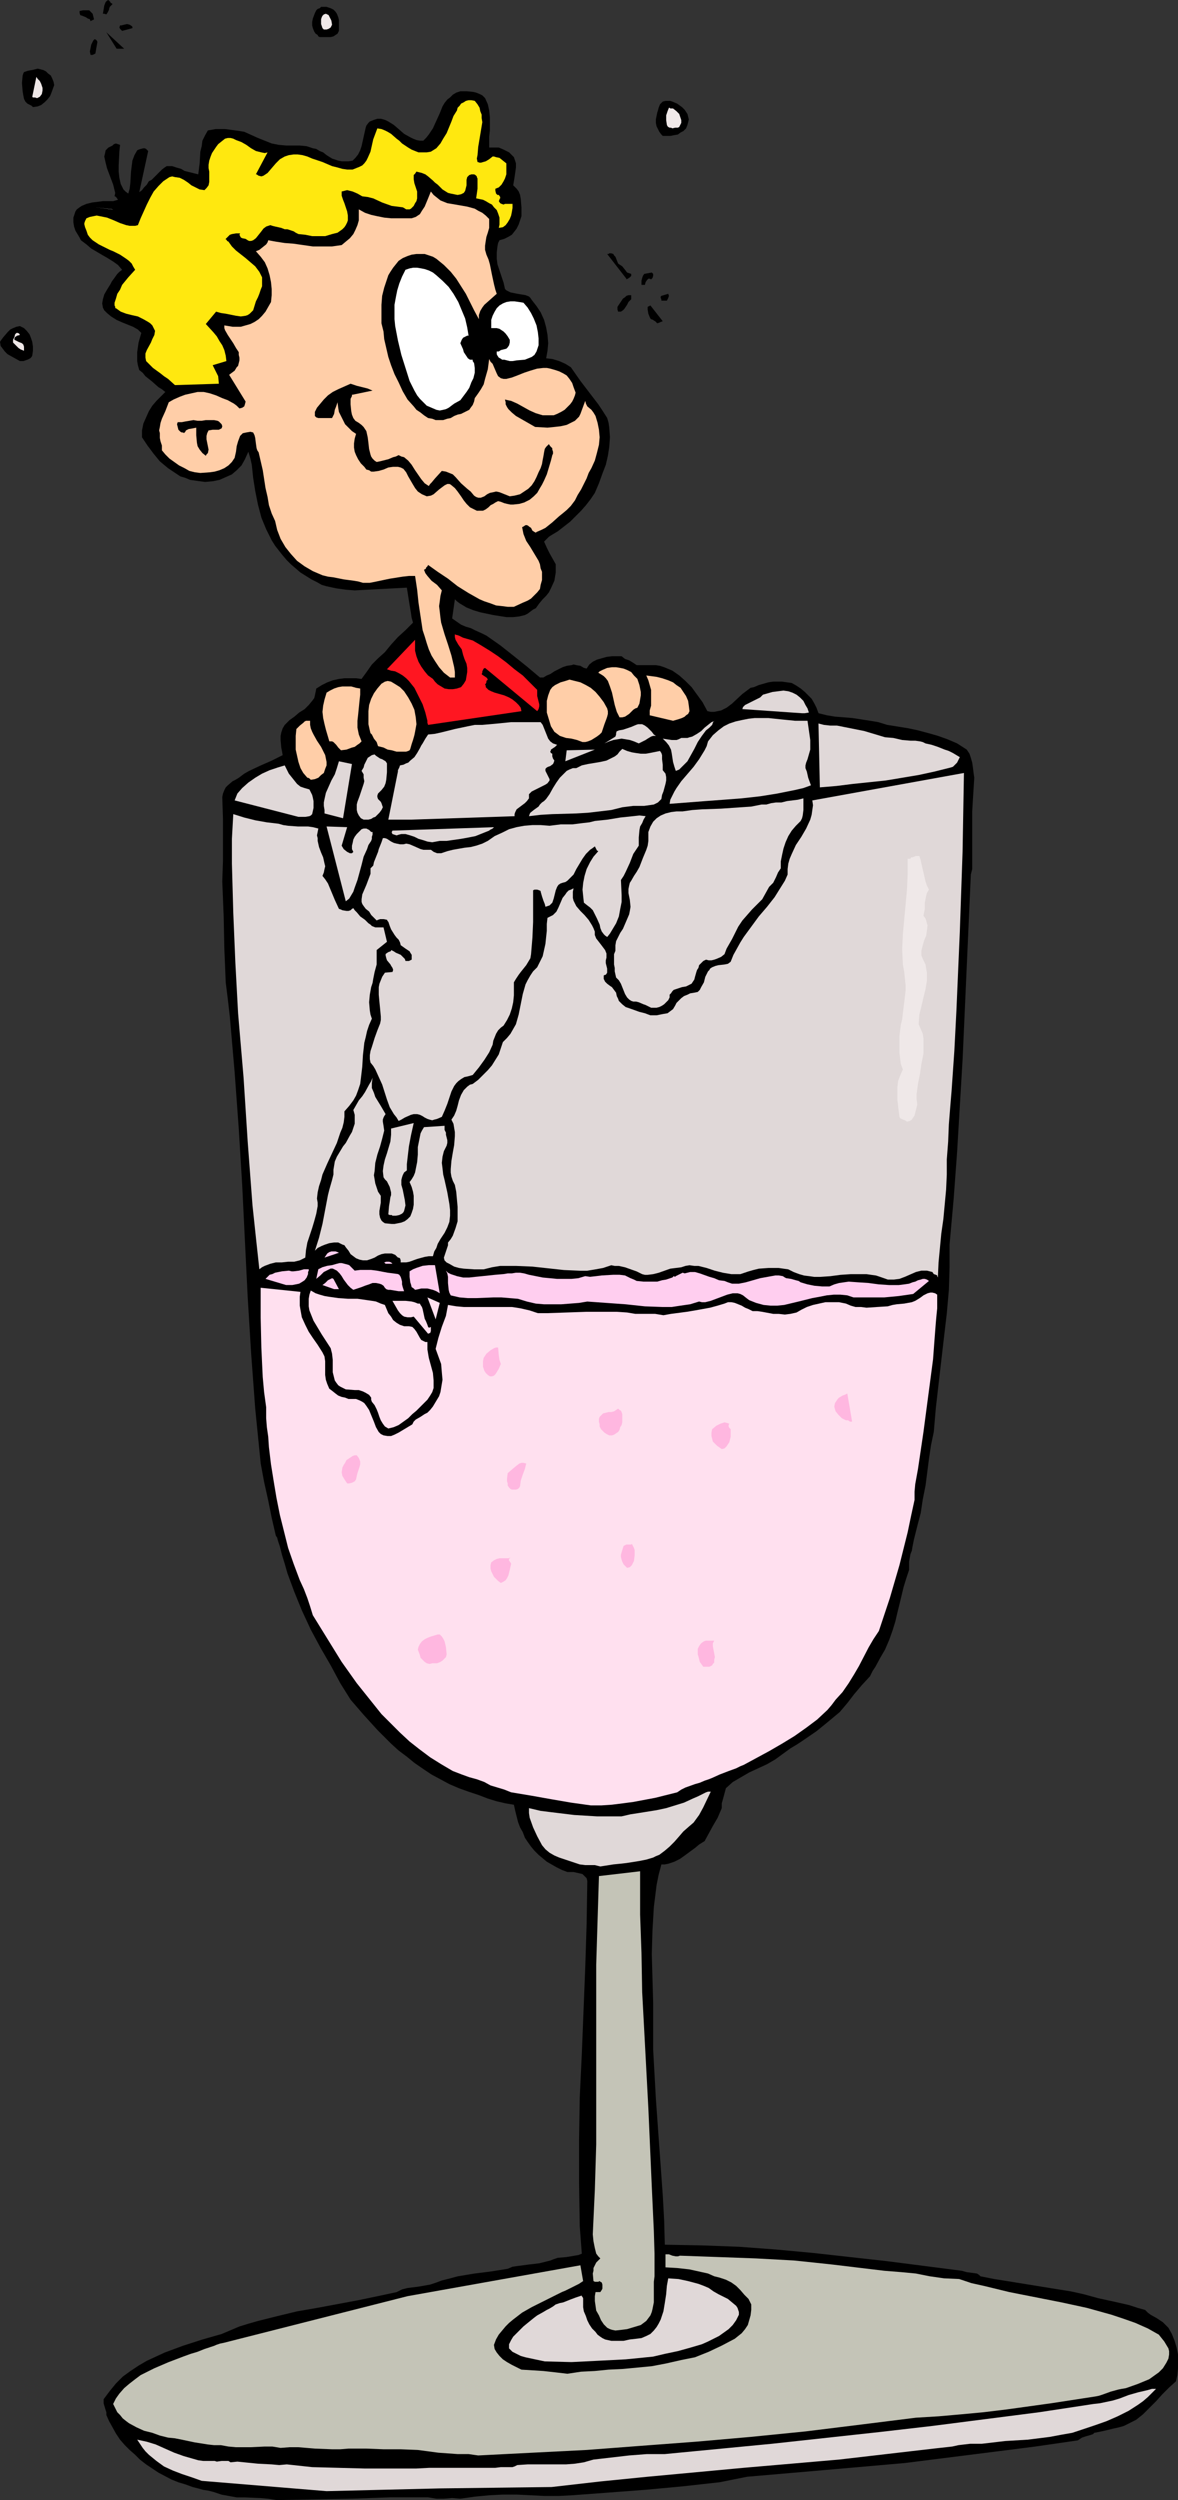 <?xml version="1.0" encoding="UTF-8" standalone="no"?>
<svg
   version="1.0"
   width="73.391mm"
   height="155.711mm"
   id="svg95"
   sodipodi:docname="Man in Champagne.wmf"
   xmlns:inkscape="http://www.inkscape.org/namespaces/inkscape"
   xmlns:sodipodi="http://sodipodi.sourceforge.net/DTD/sodipodi-0.dtd"
   xmlns="http://www.w3.org/2000/svg"
   xmlns:svg="http://www.w3.org/2000/svg">
  <rect width="100%" height="100%" fill="#333333" stroke="none"/>
  <sodipodi:namedview
     id="namedview95"
     pagecolor="#ffffff"
     bordercolor="#000000"
     borderopacity="0.25"
     inkscape:showpageshadow="2"
     inkscape:pageopacity="0.0"
     inkscape:pagecheckerboard="0"
     inkscape:deskcolor="#d1d1d1"
     inkscape:document-units="mm" />
  <defs
     id="defs1">
    <pattern
       id="WMFhbasepattern"
       patternUnits="userSpaceOnUse"
       width="6"
       height="6"
       x="0"
       y="0" />
  </defs>
  <path
     style="fill:#000000;fill-opacity:1;fill-rule:evenodd;stroke:none"
     d="m 65.105,588.515 8.885,-0.162 9.047,-0.162 8.885,-0.323 h 8.885 l 0.969,0.162 0.969,0.162 h 1.777 l 1.939,-0.162 1.939,0.162 3.393,-0.485 3.393,-0.323 3.231,-0.162 h 3.231 l 6.624,0.323 h 3.231 l 3.231,-0.162 8.724,-0.646 8.562,-0.646 8.724,-0.808 8.724,-0.97 1.616,-0.323 1.616,-0.323 3.231,-0.646 9.37,-0.808 9.37,-0.808 9.208,-0.808 9.208,-0.808 20.517,-2.585 10.178,-1.293 10.016,-1.454 0.485,-0.323 0.485,-0.323 0.969,-0.323 1.131,-0.323 0.485,-0.162 0.323,-0.323 1.616,-0.323 1.454,-0.323 1.292,-0.323 1.454,-0.323 1.131,-0.323 0.969,-0.485 0.969,-0.485 0.969,-0.485 1.616,-1.293 1.616,-1.616 1.454,-1.454 1.454,-1.616 1.616,-1.616 1.616,-1.454 0.323,-1.454 0.162,-1.616 v -1.616 -1.616 l -0.323,-1.616 -0.485,-1.616 -0.646,-1.616 -0.808,-1.454 -0.646,-0.646 -0.646,-0.646 -1.454,-0.97 -1.454,-0.808 -0.646,-0.485 -0.646,-0.646 -1.777,-0.485 -1.939,-0.646 -3.554,-0.808 -3.716,-0.808 -3.554,-0.97 -2.908,-0.646 -3.069,-0.485 -5.977,-0.97 -5.977,-0.97 -3.069,-0.485 -3.231,-0.646 -0.323,-0.323 -0.485,-0.323 -1.131,-0.162 -1.292,-0.162 -1.131,-0.323 -17.609,-2.262 -8.724,-0.97 -8.724,-0.97 -8.724,-0.808 -8.724,-0.646 -8.724,-0.323 -8.724,-0.162 -0.162,-5.817 -0.323,-5.817 -0.808,-11.311 -0.808,-11.311 -0.323,-5.817 -0.323,-5.817 v -5.494 -5.494 l -0.162,-5.817 -0.162,-5.656 0.162,-5.656 0.323,-5.494 0.323,-2.585 0.323,-2.585 0.485,-2.424 0.646,-2.424 h 0.808 l 0.808,-0.162 1.454,-0.485 1.292,-0.646 1.131,-0.808 2.423,-1.778 0.969,-0.808 1.292,-0.808 0.969,-1.778 0.969,-1.778 1.131,-1.939 0.969,-2.262 v -1.131 l 0.323,-1.131 0.646,-2.424 1.616,-1.454 1.939,-1.131 1.939,-1.131 2.1,-0.97 2.1,-0.97 1.939,-1.131 1.777,-1.293 1.777,-1.293 1.616,-0.97 1.454,-0.97 3.069,-2.101 2.585,-2.101 2.908,-2.424 1.777,-2.101 1.616,-2.101 1.777,-2.101 1.939,-2.101 0.646,-1.293 0.646,-0.97 1.131,-2.101 1.131,-1.939 0.485,-1.131 0.485,-1.131 0.808,-2.262 0.646,-2.101 0.485,-2.101 0.485,-1.939 0.969,-4.04 0.646,-2.101 0.646,-1.939 v -1.131 -0.808 l 0.323,-1.778 0.323,-0.808 0.162,-0.97 0.323,-1.616 0.808,-3.232 0.808,-3.07 0.485,-3.232 0.646,-3.232 0.808,-6.302 0.485,-3.232 0.646,-3.07 0.485,-5.656 0.646,-5.656 1.292,-11.15 0.646,-5.494 0.485,-5.494 0.162,-5.333 v -5.332 l 0.969,-10.827 0.808,-10.988 1.292,-21.815 0.969,-21.653 0.969,-21.815 0.323,-1.293 v -1.131 -2.424 -2.424 -2.424 -2.585 -2.585 l 0.162,-2.747 0.162,-2.585 0.162,-2.585 -0.162,-1.131 -0.162,-1.293 -0.162,-1.131 -0.323,-1.131 -0.323,-0.97 -0.646,-0.97 -2.262,-1.454 -2.262,-0.97 -2.262,-0.808 -2.262,-0.646 -2.423,-0.646 -2.262,-0.485 -5.008,-0.808 -2.1,-0.646 -1.939,-0.323 -4.2,-0.646 -4.039,-0.323 -1.939,-0.323 -1.939,-0.485 -0.485,-1.293 -0.485,-0.97 -0.646,-1.131 -0.808,-0.808 -0.808,-0.808 -0.969,-0.808 -0.969,-0.646 -1.131,-0.646 -2.262,-0.323 h -2.1 l -1.131,0.162 -1.131,0.323 -1.131,0.323 -1.131,0.485 -0.808,0.162 -0.646,0.485 -1.292,0.97 -2.423,2.262 -1.292,0.97 -0.646,0.323 -0.646,0.323 -0.808,0.162 -0.808,0.162 h -0.808 l -0.808,-0.162 -1.131,-2.101 -1.292,-1.778 -1.292,-1.778 -1.454,-1.454 -1.454,-1.293 -1.616,-1.131 -1.939,-0.808 -0.969,-0.323 -0.969,-0.162 h -4.523 l -0.485,-0.323 -0.485,-0.323 -0.808,-0.485 -0.969,-0.323 -0.808,-0.646 h -2.262 l -1.292,0.162 -1.131,0.323 -1.131,0.323 -0.969,0.485 -0.808,0.646 -0.323,0.485 -0.323,0.485 -0.646,-0.162 -0.808,-0.485 -0.969,-0.162 -0.646,-0.162 -0.485,0.162 -1.131,0.162 -0.969,0.323 -1.939,0.97 -0.969,0.646 -0.808,0.323 -0.808,0.485 h -0.808 l -3.069,-2.585 -3.231,-2.585 -3.069,-2.424 -3.231,-2.262 -0.969,-0.485 -1.777,-0.808 -0.969,-0.485 -1.131,-0.323 -1.131,-0.485 -2.1,-1.454 0.646,-4.525 0.485,0.485 0.646,0.485 1.615,0.97 1.616,0.646 1.616,0.485 3.069,0.646 3.069,0.485 h 1.616 l 1.454,-0.162 1.292,-0.323 0.646,-0.323 0.646,-0.485 0.646,-0.485 0.646,-0.323 0.808,-1.131 0.808,-0.97 0.808,-0.808 0.646,-0.808 0.485,-0.97 0.808,-1.778 0.323,-1.939 v -1.939 l -1.454,-2.585 -0.646,-1.293 -0.646,-1.454 0.646,-0.646 0.485,-0.485 0.485,-0.323 1.616,-0.97 1.454,-1.131 1.454,-1.131 1.292,-1.293 1.292,-1.293 1.131,-1.293 1.131,-1.454 0.969,-1.454 0.969,-2.262 0.808,-2.262 0.808,-2.101 0.485,-2.101 0.323,-2.101 0.162,-2.262 -0.162,-2.262 -0.162,-1.131 -0.323,-1.131 -1.131,-1.778 -0.969,-1.454 -2.1,-2.747 -2.1,-2.747 -1.131,-1.616 -1.131,-1.616 -1.292,-0.808 -1.454,-0.646 -1.615,-0.485 -1.454,-0.162 0.323,-1.778 0.162,-1.778 -0.162,-1.939 -0.323,-1.778 -0.485,-1.778 -0.808,-1.778 -0.969,-1.454 -1.131,-1.454 -0.323,-0.485 -0.323,-0.323 -0.808,-0.323 -0.969,-0.162 -0.969,-0.162 -0.808,-0.162 -0.808,-0.162 -0.646,-0.323 -0.323,-0.162 -0.323,-0.323 -0.323,-1.454 -0.485,-1.454 -0.969,-2.909 -0.162,-1.293 v -1.454 l 0.162,-1.454 0.162,-0.808 0.323,-0.646 1.131,-0.323 0.969,-0.485 0.808,-0.485 0.646,-0.808 0.485,-0.646 0.485,-0.97 0.323,-0.97 0.323,-0.97 v -1.131 -0.97 l -0.162,-1.939 -0.162,-0.97 -0.323,-0.808 -0.485,-0.646 -0.808,-0.808 0.162,-0.97 0.162,-0.97 0.323,-2.262 v -0.97 l -0.323,-0.97 -0.162,-0.485 -0.323,-0.323 -0.323,-0.323 -0.485,-0.485 -1.292,-0.646 -1.131,-0.485 h -1.131 -1.131 v -1.293 -1.293 l 0.162,-1.454 v -1.616 -1.454 l -0.162,-1.616 -0.323,-1.454 -0.646,-1.454 -0.646,-0.646 -0.646,-0.323 -0.808,-0.323 -0.646,-0.162 -1.616,-0.162 h -1.454 l -0.969,0.323 -0.808,0.485 -0.646,0.646 -0.646,0.485 -0.646,0.808 -0.485,0.808 -0.646,1.616 -1.616,3.555 -0.969,1.454 -0.646,0.808 -0.646,0.646 H 98.869 L 98.061,32.965 97.254,32.641 96.607,32.318 95.154,31.51 93.861,30.379 92.73,29.41 91.438,28.602 90.792,28.278 90.307,28.117 89.661,27.955 H 88.853 l -0.969,0.323 -0.808,0.323 -0.323,0.323 -0.485,0.646 -0.162,0.485 -0.969,4.363 -0.323,0.97 -0.485,0.97 -0.646,0.808 -0.646,0.646 -0.969,0.162 H 81.26 80.452 L 79.645,37.812 78.191,37.328 76.898,36.52 76.091,35.873 75.283,35.55 74.475,35.065 73.667,34.904 72.213,34.419 70.598,34.257 h -3.231 l -1.777,-0.162 -1.616,-0.323 -3.231,-1.293 -3.231,-1.454 -0.969,-0.162 -1.131,-0.162 -2.423,-0.323 h -2.262 l -0.808,0.162 -0.969,0.162 -0.646,1.131 -0.646,1.293 -0.162,1.293 -0.323,1.293 -0.162,2.747 -0.162,1.293 -0.162,1.293 -3.231,-0.808 -0.808,-0.485 -1.131,-0.323 -0.969,-0.323 h -1.292 l -0.485,0.323 -0.646,0.485 -0.969,0.97 -0.969,0.97 -0.485,0.485 -0.646,0.323 -0.485,0.808 -0.646,0.646 -0.485,0.646 -0.646,0.485 2.1,-9.695 -0.323,-0.323 -0.162,-0.162 -0.323,-0.162 h -0.323 l -0.646,0.162 -0.485,0.162 -0.323,0.162 -0.646,1.131 -0.485,1.293 -0.162,1.293 -0.162,1.293 -0.162,2.747 -0.162,1.293 -0.323,1.131 -0.646,-0.485 -0.485,-0.485 -0.323,-0.646 -0.323,-0.646 -0.323,-1.454 -0.162,-1.454 v -1.454 l 0.162,-3.232 0.162,-1.616 -0.485,-0.162 -0.485,-0.162 -0.485,0.162 -0.323,0.323 -0.969,0.485 -0.323,0.323 -0.323,0.323 -0.162,0.808 -0.162,0.646 0.323,1.454 0.323,1.293 0.485,1.293 0.969,2.585 0.323,1.293 0.162,0.646 -0.162,0.808 h 0.162 l 0.162,0.162 0.162,0.162 0.323,0.485 -1.131,0.323 h -2.423 l -1.292,0.162 -1.292,0.162 -1.292,0.323 -1.131,0.485 -0.485,0.323 -0.646,0.485 -0.323,0.485 -0.162,0.485 -0.323,0.97 v 1.131 l 0.162,0.97 0.323,0.97 0.485,0.808 0.485,0.808 0.323,0.646 1.292,0.97 1.131,0.97 2.746,1.616 1.131,0.646 1.292,0.808 1.131,0.808 0.969,1.131 -0.646,0.485 -0.485,0.485 -0.808,1.131 -0.485,0.646 -0.323,0.646 -0.808,1.293 -0.646,1.131 -0.323,1.131 -0.162,0.97 0.162,0.97 0.323,0.646 0.646,0.646 0.969,0.808 1.292,0.808 1.454,0.646 2.423,0.97 1.131,0.646 0.808,0.808 -0.646,2.262 -0.323,2.262 v 0.97 1.131 l 0.162,0.97 0.323,1.131 0.808,0.646 0.646,0.808 1.616,1.293 1.454,1.293 0.808,0.485 0.808,0.646 -0.969,0.97 -1.131,1.131 -0.969,1.131 -0.808,1.293 -0.646,1.454 -0.646,1.454 -0.323,1.616 v 0.808 0.808 l 1.292,1.939 1.454,1.939 1.454,1.778 1.939,1.616 0.969,0.646 0.969,0.646 0.969,0.646 1.131,0.323 1.131,0.485 1.131,0.162 1.131,0.162 1.292,0.162 1.777,-0.162 1.616,-0.323 1.454,-0.646 1.454,-0.646 1.131,-0.97 1.131,-1.131 0.808,-1.454 0.808,-1.778 0.485,1.616 0.323,1.454 0.323,3.07 0.485,3.07 0.323,1.616 0.323,1.616 0.808,3.07 1.131,2.747 1.292,2.585 0.808,1.293 1.777,2.262 0.969,1.131 0.969,0.97 1.131,0.97 1.131,0.97 2.585,1.616 1.292,0.646 1.131,0.646 1.131,0.323 2.262,0.485 2.262,0.323 2.1,0.162 12.278,-0.646 0.646,4.04 0.323,1.939 0.162,1.131 0.323,1.131 -1.777,1.778 -1.777,1.616 -1.616,1.778 -1.454,1.778 -1.616,1.454 -1.454,1.454 -1.131,1.616 -1.292,1.778 -1.292,-0.162 h -1.292 -1.454 l -1.292,0.162 -1.454,0.323 -1.292,0.485 -1.292,0.646 -1.292,0.808 -0.162,0.808 -0.162,0.808 -0.162,0.646 -0.485,0.646 -0.808,0.97 -0.969,0.97 -1.292,0.808 -1.131,0.97 -1.131,0.808 -1.131,1.131 -0.485,0.808 -0.323,0.97 -0.162,0.808 v 0.97 l 0.162,1.778 0.162,0.808 0.162,0.97 -2.585,1.293 -2.585,1.131 -2.746,1.293 -1.131,0.646 -1.292,0.97 -0.808,0.485 -0.646,0.323 -1.131,0.97 -0.485,0.485 -0.323,0.646 -0.323,0.808 -0.162,0.808 0.162,5.171 v 4.848 5.009 l -0.162,4.848 0.162,4.04 0.162,4.04 0.162,7.756 0.162,3.878 0.162,4.04 0.485,3.878 0.485,4.201 1.131,13.089 0.969,13.25 0.808,13.25 0.646,13.25 0.646,13.089 0.808,13.25 0.969,13.089 0.646,6.464 0.646,6.464 0.808,4.363 0.969,4.363 0.808,4.04 0.969,4.201 0.323,0.485 0.162,0.646 0.323,0.97 0.162,0.485 0.162,0.646 0.162,0.646 0.162,0.646 0.646,2.101 0.646,2.262 1.616,4.363 1.777,4.363 2.1,4.525 2.262,4.201 2.423,4.201 2.262,4.201 2.423,3.878 3.069,3.555 3.231,3.555 3.231,3.232 1.777,1.616 1.939,1.454 1.777,1.454 2.1,1.454 1.939,1.293 2.1,1.131 2.1,1.131 2.262,0.97 2.262,0.808 2.423,0.808 2.1,0.808 2.1,0.646 2.1,0.485 1.939,0.323 0.323,1.454 0.646,2.585 0.485,1.293 0.646,1.131 0.485,1.293 0.646,0.97 0.808,1.131 0.808,0.97 0.969,0.97 0.969,0.808 0.969,0.808 1.131,0.646 1.131,0.646 1.292,0.646 1.292,0.485 h 1.454 l 1.454,0.323 0.646,0.162 0.485,0.485 0.485,0.485 0.162,0.646 -0.162,10.18 -0.323,10.18 -0.808,20.36 -0.485,10.18 -0.162,10.18 v 10.019 l 0.162,10.18 0.485,6.464 -0.808,0.323 -0.969,0.162 -1.939,0.323 -1.939,0.162 -0.969,0.323 -0.808,0.323 -1.292,0.323 -1.292,0.323 -2.746,0.323 -2.423,0.323 -1.131,0.162 -1.131,0.485 -4.039,0.646 -3.877,0.485 -3.877,0.646 -1.777,0.485 -1.939,0.485 -1.292,0.485 -1.454,0.485 -2.746,0.485 -2.585,0.323 -1.292,0.323 -1.292,0.646 -4.523,0.97 -4.685,0.97 -9.532,1.778 -4.685,0.808 -4.685,1.131 -4.523,1.131 -2.262,0.646 -2.1,0.646 -4.2,1.778 -4.523,1.293 -4.523,1.454 -4.362,1.616 -2.1,0.97 -2.1,0.97 -1.939,1.131 -1.939,1.293 -1.777,1.293 -1.616,1.616 -1.454,1.778 -1.454,1.939 v 0.485 0.485 l 0.485,1.616 0.162,0.485 v 0.646 l 0.646,1.454 0.808,1.454 0.808,1.454 0.969,1.454 1.131,1.293 1.131,1.131 1.292,1.131 1.131,1.131 1.454,1.131 1.454,0.97 1.454,0.97 3.069,1.616 1.616,0.646 1.616,0.485 1.777,0.646 1.292,0.323 1.131,0.323 1.131,0.162 0.646,0.162 0.646,0.162 1.939,0.646 1.777,0.323 1.777,0.323 h 1.939 l 3.716,0.162 1.777,0.162 z"
     id="path1" />
  <path
     style="fill:#e0d8d8;fill-opacity:1;fill-rule:evenodd;stroke:none"
     d="m 76.898,586.414 13.247,-0.323 13.409,-0.323 13.247,-0.162 13.086,-0.162 11.309,-1.293 11.309,-1.131 22.617,-2.101 22.456,-1.939 11.147,-1.293 11.147,-1.293 2.908,-0.323 1.454,-0.162 1.454,-0.323 2.746,-0.323 h 1.454 1.292 l 2.746,-0.323 2.746,-0.323 5.331,-0.323 5.17,-0.646 2.585,-0.485 2.746,-0.485 5.331,-1.778 2.746,-0.97 2.585,-1.131 2.585,-1.293 2.262,-1.454 1.131,-0.808 1.131,-0.97 0.969,-0.97 0.969,-0.97 h -0.969 l -1.131,0.323 -2.1,0.485 -2.262,0.646 -2.1,0.808 -1.616,0.485 -3.069,0.646 -1.454,0.162 -12.763,1.939 -12.601,1.616 -12.601,1.616 -12.601,1.454 -25.202,2.747 -25.202,2.424 h -2.1 -2.1 l -4.2,0.323 -4.2,0.485 -4.2,0.485 -2.262,0.646 -2.1,0.323 -2.1,0.162 h -2.262 -2.262 -2.262 -2.262 l -2.423,0.162 -0.646,0.323 -0.485,0.162 h -1.292 -1.454 l -1.292,0.162 h -12.439 -3.069 l -3.069,0.162 h -6.139 -6.139 l -6.139,-0.162 -6.139,-0.162 -5.977,-0.646 -1.777,0.162 -1.777,-0.162 -3.231,-0.162 -1.616,-0.162 -1.616,-0.162 -1.616,-0.162 -1.616,0.162 -0.485,-0.323 h -0.646 -0.969 l -1.131,0.162 -0.485,-0.162 h -0.485 -1.131 -1.131 l -1.131,-0.162 -1.131,-0.323 -2.262,-0.646 -2.262,-0.808 -4.362,-1.939 -2.1,-0.646 -2.262,-0.485 0.646,0.97 0.646,0.97 0.646,0.808 0.808,0.808 1.777,1.454 1.777,1.293 2.1,0.97 2.1,0.808 2.423,0.808 2.262,0.808 z"
     id="path2" />
  <path
     style="fill:#c4c4b7;fill-opacity:1;fill-rule:evenodd;stroke:none"
     d="m 112.601,578.011 12.763,-0.646 12.763,-0.646 12.763,-0.97 12.924,-0.97 12.924,-1.131 12.924,-1.293 13.086,-1.616 12.924,-1.616 5.331,-0.323 5.493,-0.485 5.17,-0.485 5.331,-0.646 10.501,-1.454 10.501,-1.616 0.808,-0.162 0.969,-0.323 1.777,-0.646 1.777,-0.485 0.808,-0.162 0.969,-0.162 2.746,-0.97 2.746,-1.131 1.131,-0.808 1.131,-0.808 0.969,-0.97 0.808,-1.293 0.485,-0.97 0.162,-0.97 v -0.808 l -0.162,-0.646 -0.485,-0.808 -0.485,-0.808 -0.646,-0.808 -0.646,-0.808 -2.585,-1.454 -2.908,-1.293 -2.746,-0.97 -2.908,-0.97 -2.908,-0.808 -2.908,-0.808 -5.977,-1.293 -12.278,-2.424 -5.977,-1.454 -2.908,-0.646 -2.908,-0.97 -3.554,-0.162 -3.393,-0.485 -3.231,-0.646 -3.393,-0.323 -4.039,-0.323 -4.039,-0.485 -4.039,-0.485 -4.039,-0.485 -4.523,-0.485 -4.685,-0.485 -8.885,-0.485 -8.885,-0.323 -9.047,-0.323 -0.485,0.162 h -0.485 l -0.808,-0.162 -0.808,-0.323 h -0.323 -0.485 v 3.07 l 2.746,0.162 1.454,0.162 1.454,0.162 1.454,0.323 1.454,0.323 1.454,0.323 1.454,0.646 1.292,0.323 1.454,0.485 1.292,0.646 1.131,0.808 0.969,0.97 0.969,1.131 0.969,0.97 0.646,1.293 v 1.293 l -0.162,1.293 -0.323,1.131 -0.323,1.131 -0.646,0.97 -0.808,0.97 -0.808,0.646 -0.808,0.646 -3.069,1.616 -3.069,1.454 -1.615,0.646 -1.616,0.646 -1.616,0.323 -1.616,0.323 -3.554,0.808 -3.393,0.646 -3.393,0.323 -3.393,0.323 -3.393,0.162 -3.231,0.323 -3.231,0.162 -3.231,0.485 -2.746,-0.323 -2.908,-0.323 -2.585,-0.162 -2.585,-0.162 -2.262,-1.131 -1.131,-0.646 -0.969,-0.646 -0.808,-0.808 -0.646,-0.808 -0.485,-0.808 -0.162,-0.97 0.485,-1.293 0.646,-1.131 0.808,-0.97 0.808,-0.97 0.808,-0.808 0.969,-0.808 2.1,-1.616 2.262,-1.293 4.847,-2.424 2.262,-1.131 0.808,-0.323 0.646,-0.323 1.292,-0.646 1.292,-0.646 0.969,-0.646 -0.646,-3.717 -40.711,7.272 -43.296,10.988 -0.808,0.162 -0.485,0.162 -0.485,0.162 -0.323,0.162 -0.485,0.162 -0.485,0.162 -1.454,0.485 -1.616,0.646 -1.616,0.485 -1.777,0.646 -3.393,1.293 -3.393,1.454 -1.616,0.808 -1.616,0.808 -1.292,0.97 -1.454,1.131 -1.131,0.97 -1.131,1.293 -0.808,1.131 -0.646,1.293 0.485,0.97 0.485,0.97 0.646,0.646 0.646,0.808 0.808,0.646 0.646,0.485 1.777,0.97 1.777,0.808 1.939,0.485 1.777,0.646 1.939,0.485 1.616,0.162 1.616,0.323 3.069,0.646 3.069,0.485 1.454,0.162 h 1.616 l 1.777,0.323 1.777,0.162 h 3.393 l 3.393,-0.162 h 1.777 l 1.939,0.323 2.1,-0.162 h 2.1 l 3.877,0.323 4.039,0.162 h 1.939 l 1.939,-0.162 h 4.2 l 4.039,0.162 h 4.039 l 4.039,0.162 2.423,0.323 2.423,0.323 4.523,0.323 h 1.454 1.131 l 1.131,0.162 z"
     id="path3" />
  <path
     style="fill:#e0d8d8;fill-opacity:1;fill-rule:evenodd;stroke:none"
     d="m 128.271,555.873 6.3,0.162 6.462,-0.323 6.3,-0.323 6.462,-0.646 2.746,-0.646 3.069,-0.646 2.908,-0.808 2.746,-0.808 1.454,-0.646 1.292,-0.646 1.292,-0.646 1.131,-0.808 1.131,-0.808 0.969,-0.97 0.808,-1.131 0.646,-1.293 v -0.646 l -0.162,-0.485 -0.162,-0.485 -0.323,-0.485 -0.969,-0.808 -0.969,-0.808 -2.262,-1.131 -1.131,-0.646 -1.131,-0.808 -1.131,-0.485 -1.292,-0.485 -2.423,-0.646 -2.262,-0.485 -2.423,-0.162 -0.323,1.778 -0.162,1.939 -0.323,2.101 -0.323,1.939 -0.323,0.97 -0.323,0.97 -0.485,0.97 -0.485,0.808 -0.646,0.808 -0.808,0.808 -0.969,0.485 -1.131,0.485 -1.292,0.162 -1.454,0.162 -1.454,0.323 h -1.616 -1.292 l -1.454,-0.323 -0.646,-0.323 -0.485,-0.323 -0.646,-0.485 -0.485,-0.646 -0.808,-0.808 -0.646,-0.97 -0.485,-0.97 -0.323,-0.97 -0.485,-1.131 -0.162,-0.97 v -1.131 -0.97 l -0.162,-0.323 -0.162,-0.162 v -0.162 l -1.454,0.485 -1.292,0.485 -1.616,0.646 -0.808,0.162 -0.969,0.323 -0.646,0.485 -0.808,0.485 -0.646,0.323 -0.808,0.485 -1.454,0.808 -0.646,0.485 -0.808,0.646 -1.777,1.454 -1.615,1.616 -0.808,0.808 -0.485,0.808 -0.485,0.97 v 0.97 l 0.808,0.808 0.969,0.485 0.969,0.485 1.131,0.323 2.262,0.485 z"
     id="path4" />
  <path
     style="fill:#c4c4b7;fill-opacity:1;fill-rule:evenodd;stroke:none"
     d="m 144.911,548.602 1.454,-0.162 1.292,-0.162 1.616,-0.485 1.616,-0.485 0.646,-0.485 0.646,-0.485 0.485,-0.646 0.485,-0.646 0.323,-0.808 0.162,-0.646 0.323,-1.616 v -1.616 -3.232 l 0.162,-1.293 v -5.333 l -0.162,-5.333 -0.485,-10.503 -0.808,-18.421 -0.969,-18.26 -0.485,-9.049 -0.162,-9.211 -0.323,-9.049 v -9.049 -0.97 -0.162 l -9.693,1.131 -0.323,10.342 -0.323,10.503 v 21.168 10.503 10.665 l -0.323,10.665 -0.485,10.503 0.162,1.616 0.323,1.616 0.162,0.646 0.162,0.646 0.485,0.646 0.485,0.485 -0.485,0.485 -0.485,0.485 -0.323,0.646 -0.323,0.646 v 0.646 l -0.162,0.646 0.162,1.778 0.323,0.162 h 0.323 0.162 0.323 l 0.323,-0.162 0.162,0.162 0.323,0.162 0.162,0.485 v 0.97 l -0.162,0.323 -0.323,0.485 h -1.131 l -0.162,0.97 v 1.131 l 0.162,1.131 0.162,1.131 0.646,1.131 0.485,1.131 0.646,0.97 0.808,0.808 0.646,0.323 0.485,0.162 z"
     id="path5" />
  <path
     style="fill:#ffffff;fill-opacity:1;fill-rule:evenodd;stroke:none"
     d="m 138.288,507.558 v -1.939 z"
     id="path6" />
  <path
     style="fill:#e0d8d8;fill-opacity:1;fill-rule:evenodd;stroke:none"
     d="m 141.357,439.366 3.069,-0.485 1.616,-0.162 1.454,-0.162 3.069,-0.485 1.616,-0.323 1.616,-0.485 0.646,-0.323 0.808,-0.323 1.292,-0.97 1.131,-0.97 1.131,-1.131 1.131,-1.293 0.969,-1.131 1.292,-1.131 1.131,-0.97 1.292,-1.778 0.969,-1.778 1.777,-3.717 h -0.646 l -0.485,0.162 -0.969,0.485 -0.969,0.485 -1.131,0.485 -2.1,0.97 -2.1,0.646 -2.1,0.646 -2.262,0.485 -4.039,0.646 -2.1,0.323 -2.1,0.485 h -2.908 -2.908 l -5.331,-0.323 -5.331,-0.646 -2.585,-0.323 -2.746,-0.646 v 1.131 l 0.162,1.131 0.808,2.262 0.969,2.101 1.131,2.101 0.808,0.97 0.969,0.808 1.131,0.646 1.131,0.485 2.423,0.808 2.423,0.808 1.292,0.162 h 1.131 1.131 l 0.646,0.162 0.646,0.162 v -0.162 z"
     id="path7" />
  <path
     style="fill:#ffe0ef;fill-opacity:1;fill-rule:evenodd;stroke:none"
     d="m 139.095,424.985 h 2.585 l 2.423,-0.162 2.585,-0.323 2.423,-0.323 5.17,-0.97 5.17,-1.293 0.969,-0.646 0.969,-0.485 2.262,-0.808 1.131,-0.323 1.131,-0.485 0.969,-0.323 0.808,-0.323 1.777,-0.808 2.1,-0.808 1.777,-0.646 0.969,-0.485 0.808,-0.323 5.977,-3.232 3.069,-1.778 2.908,-1.778 2.746,-1.939 2.585,-1.939 2.423,-2.262 0.969,-1.131 0.969,-1.293 1.616,-1.778 1.454,-2.101 1.292,-2.101 1.131,-1.939 2.262,-4.363 1.131,-1.939 1.292,-1.939 2.585,-7.756 2.262,-7.756 0.969,-3.878 0.969,-3.878 0.808,-3.878 0.808,-3.717 v -1.939 l 0.162,-1.778 0.323,-1.778 0.323,-1.778 1.292,-8.726 1.131,-8.564 1.131,-8.564 0.323,-4.363 0.323,-4.201 0.162,-1.778 0.162,-1.616 v -1.616 -1.616 l -0.485,-0.323 -0.646,-0.162 h -0.485 l -0.646,0.162 -0.969,0.485 -0.646,0.485 -0.485,0.323 -0.808,0.485 -0.808,0.323 -1.777,0.323 -1.777,0.162 -0.969,0.162 -1.131,0.323 -2.585,0.162 -2.423,0.162 -1.292,-0.162 h -1.292 l -1.131,-0.323 -1.131,-0.485 -1.616,-0.323 h -1.616 -1.616 l -1.454,0.323 -1.454,0.323 -1.454,0.485 -1.292,0.646 -1.131,0.646 -1.454,0.323 -1.292,0.162 -1.454,-0.162 h -1.292 l -2.585,-0.485 -1.131,-0.162 h -1.131 l -0.969,-0.485 -0.808,-0.323 -0.808,-0.485 -0.808,-0.323 -0.808,-0.323 -0.808,-0.162 h -0.808 l -0.808,0.323 -1.616,0.485 -1.777,0.485 -1.777,0.323 -1.777,0.323 -1.939,0.323 -3.716,0.485 -1.777,0.323 -0.969,-0.162 -0.969,-0.162 h -4.685 l -0.969,-0.162 -0.969,-0.162 -2.423,-0.162 h -2.423 -4.685 l -4.685,0.162 -4.685,0.162 h -1.131 -0.969 l -1.939,-0.646 -2.1,-0.485 -0.969,-0.162 -1.131,-0.162 h -1.777 -1.939 -3.716 -3.877 l -1.777,-0.162 -1.939,-0.323 -0.485,2.585 -0.969,2.585 -0.808,2.585 -0.646,2.585 0.646,1.778 0.646,1.778 0.162,1.939 0.162,1.778 -0.323,1.939 -0.162,0.97 -0.323,0.97 -0.485,0.808 -0.485,0.808 -0.485,0.808 -0.646,0.808 -0.646,0.646 -0.646,0.323 -0.485,0.323 -0.485,0.323 -1.131,0.646 -0.485,0.485 -0.323,0.646 -0.808,0.485 -1.616,0.97 -0.808,0.485 -0.969,0.485 -0.808,0.323 h -0.808 l -0.969,-0.162 -0.646,-0.323 -0.485,-0.485 -0.646,-1.131 -0.485,-1.293 -1.131,-2.747 -0.646,-0.97 -0.485,-0.646 -0.485,-0.323 -0.646,-0.323 -0.808,-0.323 h -0.808 -0.969 l -0.808,-0.323 -0.808,-0.162 -0.808,-0.323 -0.646,-0.485 -0.808,-0.646 -0.646,-0.485 -0.485,-1.131 -0.323,-0.97 -0.162,-1.131 v -0.97 -2.262 l -0.162,-1.131 -0.485,-0.97 -1.131,-1.778 -1.131,-1.616 -0.969,-1.454 -0.808,-1.616 -0.808,-1.778 -0.323,-1.778 -0.162,-0.97 v -0.97 -1.131 l 0.162,-1.131 -9.37,-0.97 v 7.11 l 0.162,6.948 0.162,3.555 0.162,3.393 0.323,3.555 0.485,3.555 v 1.293 1.293 l 0.162,2.101 0.323,2.262 0.162,2.424 0.485,4.04 0.646,4.04 0.646,3.878 0.808,4.04 0.969,3.878 0.969,3.878 1.292,3.717 1.454,3.878 0.969,2.101 0.808,2.101 0.646,1.939 0.646,2.101 3.393,5.494 3.393,5.494 3.554,5.009 1.939,2.424 1.939,2.424 1.939,2.424 2.1,2.101 2.262,2.262 2.262,2.101 2.262,1.778 2.585,1.939 2.585,1.616 2.746,1.616 2.1,0.808 1.777,0.646 1.777,0.485 1.777,0.646 1.454,0.808 1.616,0.485 1.616,0.485 1.616,0.646 4.847,0.808 4.523,0.808 4.685,0.808 z"
     id="path8" />
  <path
     style="fill:#ffb7e0;fill-opacity:1;fill-rule:evenodd;stroke:none"
     d="m 165.59,392.343 h 0.646 0.808 l 0.323,-0.162 0.323,-0.162 0.162,-0.323 0.323,-0.323 v -0.646 l 0.162,-0.646 -0.485,-2.585 v -0.646 l 0.323,-0.646 h -1.131 -0.808 l -0.485,0.162 -0.485,0.323 -0.323,0.323 -0.323,0.485 -0.323,0.646 v 0.646 0.646 l 0.162,0.485 0.323,1.293 z"
     id="path9" />
  <path
     style="fill:#ffb7e0;fill-opacity:1;fill-rule:evenodd;stroke:none"
     d="m 101.777,391.535 h 1.131 l 0.808,-0.323 0.485,-0.323 0.323,-0.323 0.485,-0.485 0.162,-0.646 -0.162,-1.616 -0.162,-0.808 -0.162,-0.646 -0.323,-0.646 -0.323,-0.485 -0.485,-0.485 h -0.485 l -1.616,0.485 -0.808,0.323 -0.646,0.323 -0.646,0.485 -0.485,0.646 -0.323,0.646 -0.162,0.646 0.485,1.293 0.162,0.646 0.485,0.485 0.485,0.485 0.485,0.323 0.646,0.162 z"
     id="path10" />
  <path
     style="fill:#ffb7e0;fill-opacity:1;fill-rule:evenodd;stroke:none"
     d="m 166.397,391.051 h 0.808 v -0.808 l 0.162,-0.646 -0.162,-0.646 -0.162,-0.323 -0.323,-0.323 h -0.323 l -0.323,-0.162 -0.162,-0.323 -0.323,0.485 v 0.323 0.808 l 0.323,0.646 z"
     id="path11" />
  <path
     style="fill:#ffb7e0;fill-opacity:1;fill-rule:evenodd;stroke:none"
     d="m 101.454,390.081 h 0.646 l 0.646,-0.162 0.646,-0.162 0.323,-0.323 0.162,-0.162 0.162,-0.646 -0.162,-0.646 -0.162,-0.485 v 0 h -0.162 l -0.485,-0.162 -0.323,-0.162 -0.162,-0.162 v 0 l 0.162,-0.162 0.162,-0.162 -0.162,-0.323 -0.485,-0.162 h -0.323 -0.323 l -0.162,0.323 -0.646,0.485 -0.485,0.646 -0.485,0.646 v 0.323 0.485 z"
     id="path12" />
  <path
     style="fill:#ffb7e0;fill-opacity:1;fill-rule:evenodd;stroke:none"
     d="m 117.932,372.629 0.646,-0.323 0.485,-0.323 0.323,-0.485 0.323,-0.646 0.323,-1.293 0.323,-1.454 -0.162,-0.323 -0.162,-0.162 v -0.162 h -0.162 v -0.162 0 -0.323 l 0.323,-0.323 -0.485,0.162 h -0.485 -1.616 l -0.646,0.162 -0.646,0.323 -0.646,0.485 -0.162,0.646 v 0.808 l 0.162,0.646 0.323,0.646 0.323,0.646 0.485,0.485 0.485,0.485 z"
     id="path13" />
  <path
     style="fill:#ffb7e0;fill-opacity:1;fill-rule:evenodd;stroke:none"
     d="m 117.932,370.69 0.485,-0.162 0.323,-0.485 0.162,-0.646 v -0.646 l -0.485,-0.323 -0.646,0.162 -1.131,0.485 z"
     id="path14" />
  <path
     style="fill:#ffb7e0;fill-opacity:1;fill-rule:evenodd;stroke:none"
     d="m 147.658,369.074 0.646,-0.162 0.485,-0.485 0.162,-0.323 0.323,-0.646 0.162,-1.293 v -1.293 l -0.162,-0.485 -0.162,-0.323 -0.162,-0.323 -0.162,-0.323 -0.162,0.162 h -0.162 -0.969 l -0.323,0.162 -0.323,0.162 -0.323,0.97 -0.323,1.131 v 0.485 l 0.162,0.646 0.162,0.485 0.323,0.646 z"
     id="path15" />
  <path
     style="fill:#ffb7e0;fill-opacity:1;fill-rule:evenodd;stroke:none"
     d="m 147.819,367.135 0.162,-0.162 0.323,-0.162 v -0.485 l -0.162,-0.323 -0.323,0.162 v 0.162 z"
     id="path16" />
  <path
     style="fill:#ffb7e0;fill-opacity:1;fill-rule:evenodd;stroke:none"
     d="m 120.517,350.653 h 0.969 l 0.485,-0.162 0.323,-0.323 0.162,-0.323 0.162,-1.293 0.485,-1.454 0.485,-1.293 0.323,-1.293 -0.646,-0.162 h -0.485 l -0.485,0.162 -0.646,0.485 -0.969,0.808 -1.131,0.97 -0.162,1.293 v 0.646 l 0.162,0.485 v 0.485 l 0.323,0.485 0.323,0.323 z"
     id="path17" />
  <path
     style="fill:#ffb7e0;fill-opacity:1;fill-rule:evenodd;stroke:none"
     d="m 81.745,349.198 h 0.485 l 0.646,-0.162 0.646,-0.323 0.323,-0.485 0.162,-0.808 0.162,-0.646 0.485,-1.454 0.162,-0.646 v -0.646 l -0.323,-0.808 -0.485,-0.646 h -0.485 l -0.485,0.162 -0.485,0.323 -0.485,0.323 -0.485,0.323 -0.323,0.646 -0.323,0.485 -0.323,0.646 -0.162,1.131 0.162,0.808 0.485,0.808 z"
     id="path18" />
  <path
     style="fill:#ffb7e0;fill-opacity:1;fill-rule:evenodd;stroke:none"
     d="m 120.679,348.714 h 0.485 l 0.485,-0.162 0.162,-0.485 v -0.97 l -0.323,0.323 -0.485,0.323 -0.162,0.485 z"
     id="path19" />
  <path
     style="fill:#ffb7e0;fill-opacity:1;fill-rule:evenodd;stroke:none"
     d="m 82.229,347.421 0.485,-0.323 0.162,-0.646 0.323,-0.646 v -0.646 h -0.323 l -0.323,0.323 -0.162,0.162 -0.323,0.323 v 0.808 0.323 z"
     id="path20" />
  <path
     style="fill:#ffb7e0;fill-opacity:1;fill-rule:evenodd;stroke:none"
     d="m 169.952,341.119 0.646,-0.162 0.485,-0.485 0.323,-0.485 0.323,-0.485 0.323,-1.293 v -1.293 -0.323 -0.162 l -0.323,-0.323 -0.162,-0.323 v -0.323 l 0.162,-0.323 -0.485,-0.162 -0.646,-0.162 -0.485,0.162 -0.485,0.162 -0.969,0.485 -0.969,0.808 -0.162,0.808 v 0.808 l 0.162,0.646 0.162,0.646 0.485,0.485 0.485,0.485 z"
     id="path21" />
  <path
     style="fill:#ffb7e0;fill-opacity:1;fill-rule:evenodd;stroke:none"
     d="m 169.952,339.341 0.162,-0.162 0.323,-0.162 0.162,-0.323 v -0.323 -0.323 l 0.323,-0.646 -0.162,-0.323 -0.162,-0.162 h -0.323 l -0.162,0.162 -0.646,0.162 -0.485,0.323 v 0.323 l -0.162,0.162 0.162,0.485 0.485,0.323 z"
     id="path22" />
  <path
     style="fill:#ffb7e0;fill-opacity:1;fill-rule:evenodd;stroke:none"
     d="m 143.457,337.887 h 0.646 l 0.485,-0.162 0.485,-0.323 0.485,-0.323 0.323,-0.485 0.162,-0.646 0.323,-0.485 0.162,-0.646 v -1.131 -0.808 l -0.162,-0.485 -0.162,-0.323 -0.323,-0.162 -0.323,-0.323 -0.485,0.323 -0.485,0.323 -0.646,0.162 h -0.323 -0.323 l -0.646,0.162 -0.646,0.162 -0.485,0.485 -0.323,0.323 -0.162,0.485 v 0.646 l 0.162,0.646 v 0.485 l 0.323,0.646 0.323,0.323 0.485,0.485 0.485,0.323 z"
     id="path23" />
  <path
     style="fill:#ffe0ef;fill-opacity:1;fill-rule:evenodd;stroke:none"
     d="m 91.438,336.271 1.292,-0.323 1.131,-0.485 1.131,-0.808 1.131,-0.808 0.969,-0.97 0.969,-0.808 1.777,-1.778 0.808,-0.808 0.646,-0.97 0.485,-0.808 0.323,-0.97 v -0.808 -0.97 l -0.162,-1.778 -0.485,-1.778 -0.485,-1.778 -0.323,-1.939 v -0.808 -0.97 h -0.485 l -0.323,-0.162 -0.646,-0.323 -0.323,-0.485 -0.808,-1.454 -0.485,-0.646 -0.485,-0.485 -0.808,-0.162 h -1.131 l -0.969,-0.323 -0.808,-0.485 -0.808,-0.646 -0.485,-0.808 -0.646,-0.808 -0.808,-1.939 -0.969,-0.323 -1.131,-0.485 -0.969,-0.162 -1.131,-0.162 -2.262,-0.323 h -2.262 l -2.262,-0.162 -2.262,-0.323 -0.969,-0.162 -1.131,-0.323 -0.969,-0.323 -1.131,-0.646 -0.323,0.97 -0.162,0.97 v 0.97 0.808 l 0.162,0.97 0.323,0.808 0.646,1.616 0.969,1.616 0.969,1.616 2.1,3.232 0.323,1.293 0.162,1.454 v 2.909 l 0.323,1.293 0.162,0.646 0.323,0.485 0.485,0.646 0.485,0.323 0.646,0.323 0.646,0.323 2.1,0.162 h 0.969 l 0.969,0.323 0.646,0.323 0.808,0.485 0.485,0.646 v 0.485 l 0.162,0.485 0.646,0.808 0.485,0.97 0.323,0.808 0.323,0.97 0.323,0.808 0.485,0.808 0.485,0.646 z"
     id="path24" />
  <path
     style="fill:#ffb7e0;fill-opacity:1;fill-rule:evenodd;stroke:none"
     d="m 143.942,336.11 0.323,-0.162 0.323,-0.162 0.323,-0.162 0.162,-0.485 0.162,-0.323 v -0.485 -0.485 l -0.162,-0.323 -2.746,1.454 0.323,0.162 0.646,0.808 z"
     id="path25" />
  <path
     style="fill:#ffb7e0;fill-opacity:1;fill-rule:evenodd;stroke:none"
     d="m 200.162,334.655 h 0.485 l -1.131,-6.625 -0.646,0.323 -0.485,0.162 -0.808,0.485 -0.323,0.323 -0.323,0.485 -0.323,0.485 -0.162,0.808 0.162,0.646 0.162,0.485 0.646,0.808 0.808,0.808 0.969,0.485 h 0.485 z"
     id="path26" />
  <path
     style="fill:#ffb7e0;fill-opacity:1;fill-rule:evenodd;stroke:none"
     d="m 199.677,333.039 0.323,-0.162 0.162,-0.323 v -0.162 l -0.162,-0.323 -0.323,-0.646 v -0.323 -0.323 h -0.485 l -0.323,0.162 -0.323,0.323 -0.323,0.323 z"
     id="path27" />
  <path
     style="fill:#ffb7e0;fill-opacity:1;fill-rule:evenodd;stroke:none"
     d="m 115.347,323.99 h 0.485 l 0.485,-0.162 0.323,-0.323 0.323,-0.485 0.485,-0.808 0.485,-1.131 -0.323,-0.97 -0.162,-1.131 -0.162,-1.778 h -0.485 l -0.485,0.162 -0.808,0.485 -0.969,0.808 -0.646,0.97 -0.162,0.808 v 0.646 0.646 l 0.162,0.485 0.162,0.485 0.323,0.485 0.485,0.485 0.485,0.323 z"
     id="path28" />
  <path
     style="fill:#ffb7e0;fill-opacity:1;fill-rule:evenodd;stroke:none"
     d="m 115.67,322.213 0.323,-0.162 0.162,-0.323 0.162,-0.323 0.162,-0.323 v -0.485 l -0.323,-0.162 -0.485,-0.162 h -0.485 z"
     id="path29" />
  <path
     style="fill:#ffe0ef;fill-opacity:1;fill-rule:evenodd;stroke:none"
     d="m 100.808,313.972 0.323,-0.162 h 0.162 l 0.162,-0.485 v -0.97 l -0.323,0.162 h -0.162 l -0.162,-0.162 -0.162,-0.485 -0.323,-0.808 -0.323,-0.646 -0.485,-2.262 -0.162,-0.485 -0.323,-0.485 -0.162,-0.323 h -0.485 l -0.808,-0.323 -0.646,-0.162 -1.454,-0.162 H 93.861 92.407 l 0.646,1.131 0.646,1.131 0.485,0.646 0.485,0.485 0.485,0.323 0.808,0.162 h 0.808 l 0.646,-0.162 z"
     id="path30" />
  <path
     style="fill:#ffe0ef;fill-opacity:1;fill-rule:evenodd;stroke:none"
     d="m 102.585,310.578 0.969,-3.878 -2.908,-1.293 z"
     id="path31" />
  <path
     style="fill:#ffceef;fill-opacity:1;fill-rule:evenodd;stroke:none"
     d="m 156.058,307.669 h 2.1 l 2.1,-0.323 2.262,-0.323 2.1,-0.646 0.646,0.162 h 0.808 l 1.292,-0.323 1.292,-0.485 1.292,-0.485 1.292,-0.485 1.292,-0.323 h 0.646 0.485 l 0.646,0.162 0.646,0.323 0.808,0.646 0.646,0.485 1.616,0.646 1.777,0.485 1.616,0.162 h 1.616 l 1.616,-0.162 3.393,-0.808 3.231,-0.808 1.777,-0.323 1.616,-0.323 1.616,-0.162 h 1.616 l 1.616,0.162 1.454,0.485 h 3.716 3.554 l 3.393,-0.323 3.393,-0.485 3.716,-3.07 -0.485,-0.323 -0.485,-0.162 h -0.485 l -0.485,0.162 -0.646,0.162 -0.646,0.323 -0.646,0.162 -0.808,0.323 -1.131,0.162 -1.292,0.162 h -2.262 l -2.423,-0.162 -2.423,-0.323 -2.423,-0.162 -2.262,-0.162 -1.131,0.162 -1.131,0.162 -1.131,0.323 -1.131,0.485 h -1.777 l -1.777,-0.162 -1.616,-0.323 -1.616,-0.485 -0.485,-0.323 -0.646,-0.162 -1.131,-0.323 -1.131,-0.162 -0.323,-0.162 -0.485,-0.323 -0.969,-0.162 h -0.808 l -1.777,0.323 -1.777,0.323 -3.393,0.97 -1.616,0.323 h -0.808 -0.808 l -0.969,-0.323 -0.808,-0.323 -1.292,-0.162 -1.131,-0.485 -1.131,-0.323 -2.262,-0.808 -1.131,-0.323 h -1.131 l -1.292,0.323 -0.485,-0.162 -0.323,0.162 -0.646,0.323 -0.646,0.323 -0.162,0.162 -0.323,-0.162 -0.323,0.323 -0.485,0.162 -0.969,0.323 -0.969,0.162 -1.131,0.323 h -1.616 -1.616 l -1.616,-0.162 -0.646,-0.323 -0.808,-0.323 -1.292,-0.646 -1.292,-0.162 h -1.454 l -2.746,0.162 -1.292,0.162 -1.454,0.162 -1.131,-0.162 -1.616,0.485 -1.616,0.162 h -1.777 -1.616 l -3.393,-0.323 -3.231,-0.646 -1.131,-0.323 -0.969,-0.162 h -0.969 l -0.969,0.162 h -0.969 l -0.969,0.162 -1.939,0.162 -3.069,0.323 -1.616,0.162 -1.454,0.162 h -1.454 l -1.454,-0.323 -1.454,-0.485 -0.646,-0.323 -0.485,-0.485 0.323,0.646 0.162,0.808 v 1.454 l 0.162,1.616 0.162,0.646 0.323,0.646 2.1,0.485 1.939,0.162 h 1.939 l 4.039,-0.162 h 1.939 l 1.939,0.162 1.939,0.162 2.1,0.646 2.1,0.485 1.939,0.162 h 2.1 1.939 l 2.1,-0.162 2.1,-0.162 1.939,-0.323 9.047,0.646 4.523,0.485 z"
     id="path32" />
  <path
     style="fill:#ffceef;fill-opacity:1;fill-rule:evenodd;stroke:none"
     d="m 103.554,304.438 -1.131,-6.625 h -1.454 l -1.454,0.162 -1.454,0.485 -0.808,0.323 -0.808,0.485 v 1.293 l 0.162,1.293 0.162,0.485 0.162,0.646 0.485,0.323 0.323,0.323 0.808,-0.162 0.646,-0.162 h 1.454 l 0.646,0.162 0.646,0.162 0.808,0.323 z"
     id="path33" />
  <path
     style="fill:#ffceef;fill-opacity:1;fill-rule:evenodd;stroke:none"
     d="m 93.861,303.953 h 1.292 l -0.162,-0.485 -0.162,-0.485 -0.162,-0.646 v -0.646 l -0.162,-0.646 -0.162,-0.485 -0.323,-0.485 -0.323,-0.162 -1.131,-0.162 -1.292,-0.162 -2.585,-0.485 -1.292,-0.162 h -1.454 -1.131 l -1.292,0.162 -0.808,-0.808 -0.485,-0.485 -0.485,-0.162 -0.646,-0.162 -0.646,-0.162 h -0.485 l -0.646,0.162 -1.131,0.323 -1.131,0.162 -1.131,0.323 -0.969,0.485 -0.485,2.262 0.969,-0.808 0.808,-0.808 0.969,-0.485 0.646,-0.323 h 0.485 l 0.969,0.485 0.646,0.646 0.485,0.646 0.485,0.808 0.969,1.293 0.646,0.646 0.646,0.485 0.969,-0.323 0.969,-0.323 0.808,-0.323 0.969,-0.323 0.808,-0.323 h 0.808 l 0.808,0.162 0.485,0.162 0.485,0.323 0.323,0.485 0.323,0.323 0.485,0.162 h 0.485 l 0.969,0.162 z"
     id="path34" />
  <path
     style="fill:#ffceef;fill-opacity:1;fill-rule:evenodd;stroke:none"
     d="m 78.675,303.468 h 1.131 l -1.292,-2.424 -0.323,-0.162 -0.323,0.162 -0.646,0.323 -0.646,0.646 -0.646,0.485 z"
     id="path35" />
  <path
     style="fill:#ffceef;fill-opacity:1;fill-rule:evenodd;stroke:none"
     d="m 67.367,302.499 h 1.454 l 0.808,-0.162 0.808,-0.162 0.808,-0.485 0.485,-0.323 0.485,-0.646 0.323,-0.808 v -0.485 l 0.162,-0.323 v -0.323 h -1.131 l -1.131,0.323 -1.292,0.162 h -0.485 l -0.646,-0.162 -1.616,0.162 -1.616,0.323 -0.646,0.323 -0.646,0.162 -0.485,0.485 -0.485,0.485 z"
     id="path36" />
  <path
     style="fill:#e0d8d8;fill-opacity:1;fill-rule:evenodd;stroke:none"
     d="m 209.047,301.206 h 0.808 0.646 l 1.292,-0.162 1.292,-0.485 2.585,-1.131 1.292,-0.323 h 0.646 0.646 l 0.646,0.162 0.646,0.162 0.323,0.485 0.485,0.162 0.323,0.162 v 0.162 l 0.162,0.323 0.162,-3.555 0.323,-3.393 0.323,-3.393 0.485,-3.393 0.646,-6.948 0.162,-3.555 v -3.555 l 0.323,-4.201 0.162,-4.04 0.323,-4.04 0.323,-3.878 0.646,-9.372 0.485,-9.372 0.808,-18.745 0.646,-18.745 0.323,-18.583 -35.703,6.464 0.162,1.131 -0.162,1.131 -0.162,1.131 -0.323,1.131 -0.969,2.101 -1.131,1.939 -1.292,1.939 -0.969,2.101 -0.485,1.131 -0.323,1.131 -0.162,1.293 v 1.293 l -0.646,1.454 -0.808,1.293 -1.616,2.585 -1.777,2.262 -1.939,2.262 -1.777,2.424 -1.777,2.424 -0.808,1.293 -1.616,2.909 -0.646,1.616 -0.646,0.485 -0.808,0.162 -1.454,0.162 -0.646,0.162 -0.808,0.323 -0.485,0.323 -0.162,0.323 -0.323,0.323 -0.323,0.646 -0.323,0.646 -0.323,1.293 -0.646,1.131 -0.323,0.646 -0.485,0.485 -0.808,0.162 -0.969,0.162 -0.646,0.323 -0.808,0.323 -0.646,0.485 -0.485,0.485 -0.646,0.646 -0.323,0.646 -0.485,0.808 -0.646,0.485 -0.646,0.485 -0.969,0.162 -0.808,0.162 -0.808,0.162 h -0.808 -0.646 l -1.292,-0.485 -1.292,-0.323 -2.262,-0.808 -0.969,-0.323 -0.808,-0.646 -0.808,-0.808 -0.162,-0.485 -0.323,-0.646 -0.162,-0.808 -0.485,-0.646 -0.485,-0.646 -0.485,-0.323 -0.646,-0.485 -0.485,-0.485 -0.323,-0.646 v -0.323 -0.485 l 0.323,-0.162 h 0.162 l 0.323,-0.485 v -0.323 -0.646 l -0.323,-1.293 v -0.646 l 0.162,-0.646 v -0.97 l -0.323,-0.808 -0.485,-0.646 -0.485,-0.646 -1.131,-1.454 -0.323,-0.808 v -0.808 l -0.323,-0.808 -0.323,-0.646 -0.808,-1.293 -0.969,-1.131 -0.969,-0.97 -0.969,-1.131 -0.323,-0.646 -0.323,-0.646 -0.162,-0.646 v -0.646 -0.808 l 0.162,-0.808 -0.646,0.323 -0.485,0.162 -0.485,0.485 -0.323,0.485 -0.646,0.808 -0.969,2.262 -0.485,0.97 -0.485,0.485 -0.323,0.323 -0.646,0.323 -0.646,0.323 -0.162,1.454 v 1.616 l -0.323,3.07 -0.323,1.454 -0.323,1.454 -0.646,1.293 -0.646,1.293 -0.969,0.97 -0.646,0.97 -0.646,1.131 -0.485,0.97 -0.646,2.262 -0.485,2.424 -0.485,2.424 -0.323,1.131 -0.323,1.131 -0.646,1.131 -0.646,1.131 -0.808,0.97 -0.969,0.97 -0.485,1.454 -0.485,1.454 -0.808,1.293 -0.808,1.293 -0.969,1.131 -1.131,1.131 -1.131,1.131 -1.292,0.97 -0.646,0.162 -0.646,0.485 -0.485,0.485 -0.323,0.323 -0.646,1.131 -0.485,1.293 -0.323,1.293 -0.323,1.131 -0.485,1.131 -0.323,0.485 -0.323,0.485 0.485,0.97 0.162,0.97 0.162,0.97 v 0.97 l -0.162,2.101 -0.323,1.778 -0.323,1.939 -0.162,1.939 v 0.808 l 0.162,0.97 0.323,0.97 0.485,0.97 0.323,1.616 0.162,1.778 0.162,1.778 v 1.616 1.778 l -0.485,1.616 -0.646,1.778 -0.485,0.808 -0.646,0.808 v 0.646 l -0.162,0.485 -0.162,0.485 -0.162,0.485 -0.323,0.97 -0.162,0.485 0.162,0.646 0.485,0.485 0.646,0.323 1.131,0.646 1.131,0.323 1.131,0.162 2.423,0.162 h 2.262 l 1.939,-0.485 1.939,-0.323 h 1.777 1.939 l 3.877,0.162 7.431,0.808 3.716,0.162 h 1.777 l 1.939,-0.323 1.777,-0.323 1.939,-0.646 0.808,0.162 h 0.969 l 1.454,0.323 2.746,0.97 0.646,0.323 0.646,0.323 0.646,0.162 h 0.646 l 1.292,-0.162 1.292,-0.323 2.746,-0.97 1.292,-0.162 1.292,-0.162 0.969,-0.323 0.969,-0.162 1.131,0.162 h 0.969 l 1.939,0.485 1.939,0.646 1.939,0.485 1.939,0.323 h 0.969 1.131 l 0.969,-0.323 0.969,-0.323 1.131,-0.323 1.292,-0.323 2.262,-0.162 h 2.423 l 2.262,0.323 1.292,0.646 1.292,0.485 1.131,0.323 1.292,0.162 1.131,0.162 h 1.292 l 2.423,-0.162 2.423,-0.323 2.423,-0.162 h 2.423 1.292 l 1.131,0.162 1.131,0.162 0.969,0.323 z"
     id="path37" />
  <path
     style="fill:#e0d8d8;fill-opacity:1;fill-rule:evenodd;stroke:none"
     d="m 61.066,298.782 0.646,-0.485 0.646,-0.323 1.292,-0.485 1.292,-0.323 h 1.454 l 1.454,-0.162 h 1.454 l 1.292,-0.323 0.646,-0.323 0.646,-0.323 0.162,-1.778 0.323,-1.778 1.131,-3.393 0.485,-1.616 0.485,-1.778 0.323,-1.778 v -0.808 l -0.162,-0.97 0.162,-1.454 0.323,-1.454 0.485,-1.454 0.323,-1.293 1.131,-2.585 1.131,-2.424 1.131,-2.424 0.808,-2.424 0.485,-1.131 0.323,-1.293 0.162,-1.293 v -1.293 l 1.131,-1.293 0.969,-1.293 0.646,-1.131 0.485,-1.293 0.485,-1.454 0.162,-1.293 0.323,-2.747 0.162,-2.747 0.323,-2.909 0.323,-1.293 0.323,-1.454 0.485,-1.454 0.646,-1.454 -0.323,-0.97 -0.162,-0.97 -0.162,-1.939 0.162,-1.778 0.323,-1.778 0.323,-0.97 0.162,-0.97 0.323,-1.616 0.485,-1.778 v -1.616 -1.778 l 2.423,-1.939 -0.808,-3.393 h -0.969 -0.969 l -0.808,-0.323 -0.323,-0.323 -0.485,-0.323 -0.808,-0.808 -1.131,-0.808 -0.808,-0.97 -0.485,-0.485 -0.323,-0.485 -0.323,0.162 -0.323,0.323 -0.485,0.162 h -0.485 l -0.969,-0.162 -0.323,-0.162 -0.485,-0.162 -0.969,-2.101 -0.808,-1.939 -0.808,-1.939 -0.646,-0.97 -0.646,-0.808 0.323,-0.808 0.162,-0.808 0.162,-0.646 -0.162,-0.646 -0.323,-1.454 -0.485,-1.131 -0.485,-1.293 -0.323,-1.454 v -0.646 l -0.162,-0.646 0.162,-0.808 0.162,-0.808 -1.292,-0.323 -1.131,-0.162 h -2.423 l -2.262,-0.162 -1.131,-0.162 -1.131,-0.323 -2.746,-0.323 -2.746,-0.485 -2.585,-0.646 -2.585,-0.808 -0.323,5.817 v 5.817 l 0.162,5.817 0.162,5.817 0.485,11.635 0.323,5.979 0.323,5.979 0.646,7.595 0.646,7.595 0.969,15.028 1.131,15.028 0.808,7.595 z"
     id="path38" />
  <path
     style="fill:#ffceef;fill-opacity:1;fill-rule:evenodd;stroke:none"
     d="m 91.438,297.489 h 0.969 l -0.323,-0.323 -0.485,-0.162 h -0.646 l -0.485,0.162 0.162,0.162 0.162,0.162 h 0.323 z"
     id="path39" />
  <path
     style="fill:#e0d8d8;fill-opacity:1;fill-rule:evenodd;stroke:none"
     d="m 94.83,297.166 h 0.808 l 0.808,-0.162 1.777,-0.646 1.777,-0.485 0.969,-0.162 h 0.969 l 0.323,-1.131 0.485,-0.808 0.323,-0.97 0.646,-1.131 0.969,-1.454 0.646,-1.293 0.485,-1.293 0.162,-1.454 v -1.293 l -0.162,-1.454 -0.485,-2.747 -0.646,-2.909 -0.323,-1.293 -0.162,-1.454 -0.162,-1.293 0.162,-1.454 0.323,-1.293 0.646,-1.293 0.162,-0.646 v -0.646 l -0.323,-1.293 v -0.485 l -0.323,-0.646 v -0.97 l -4.847,0.323 -0.485,0.808 -0.323,0.646 -0.323,1.616 -0.323,1.616 v 1.778 l -0.162,1.778 -0.323,1.616 -0.162,0.808 -0.323,0.808 -0.485,0.808 -0.485,0.646 0.485,1.131 0.323,1.131 0.162,0.97 v 1.131 0.97 l -0.162,0.97 -0.323,0.97 -0.323,0.808 -0.646,0.646 -0.646,0.485 -0.808,0.323 -0.808,0.162 -0.808,0.162 H 92.246 l -1.616,-0.162 -0.485,-0.323 -0.323,-0.323 -0.323,-0.646 -0.162,-0.808 v -0.808 l 0.162,-0.97 0.162,-0.97 v -0.808 -0.808 l -0.646,-0.97 -0.323,-0.97 -0.323,-0.97 -0.162,-0.97 -0.162,-0.97 0.162,-0.97 0.162,-1.939 0.485,-1.939 0.646,-1.939 0.485,-1.778 0.485,-1.939 -0.162,-1.131 -0.162,-0.97 v -0.485 l 0.162,-0.485 0.162,-0.323 0.323,-0.485 -1.131,-1.939 -1.292,-2.101 -0.323,-0.97 -0.485,-1.131 v -1.131 l 0.162,-1.293 -0.323,0.808 -0.485,0.808 -0.969,1.778 -0.646,0.97 -0.808,0.97 -1.292,2.262 0.323,1.131 v 1.131 0.97 l -0.323,0.97 -0.323,0.97 -0.485,0.808 -0.969,1.778 -0.646,0.808 -0.485,0.808 -0.969,1.616 -0.485,1.131 -0.162,0.97 -0.162,0.97 v 1.131 l -0.323,1.293 -0.323,1.131 -0.323,1.131 -0.323,1.293 -0.646,3.393 -0.646,3.393 -0.808,3.232 -0.969,3.07 0.646,-0.646 0.969,-0.485 0.808,-0.323 0.969,-0.323 1.131,-0.162 h 0.969 l 0.969,0.485 0.485,0.162 0.323,0.485 0.646,0.808 0.485,0.808 0.646,0.485 0.646,0.485 0.808,0.323 0.808,0.162 h 0.969 l 0.969,-0.323 0.808,-0.323 0.808,-0.485 0.808,-0.323 0.808,-0.162 h 0.808 0.808 l 0.808,0.323 0.646,0.646 h 0.162 l 0.323,0.162 0.162,0.485 v 0.485 h 0.162 z"
     id="path40" />
  <path
     style="fill:#ffceef;fill-opacity:1;fill-rule:evenodd;stroke:none"
     d="m 76.414,296.035 3.393,-1.131 -0.323,-0.162 -0.485,-0.162 h -0.485 -0.485 l -0.485,0.162 -0.485,0.323 -0.323,0.485 z"
     id="path41" />
  <path
     style="fill:#e0d8d8;fill-opacity:1;fill-rule:evenodd;stroke:none"
     d="m 92.407,286.178 h 0.808 l 0.808,-0.162 0.323,-0.162 0.323,-0.162 0.323,-0.323 0.162,-0.323 0.162,-0.646 0.162,-0.646 -0.162,-1.293 -0.485,-2.424 -0.323,-1.131 v -1.131 l 0.162,-0.646 0.162,-0.485 0.323,-0.646 0.646,-0.485 v -1.454 l 0.162,-1.454 0.323,-2.747 0.485,-2.585 0.646,-2.909 -5.331,1.293 v 1.454 l -0.162,1.616 -0.808,2.747 -0.485,1.454 -0.323,1.454 -0.162,1.293 0.162,1.454 0.323,0.485 0.485,0.485 0.646,1.293 0.162,0.646 0.162,0.646 v 0.646 l -0.162,0.485 -0.162,1.131 -0.162,0.97 -0.162,1.939 0.323,0.162 H 92.246 Z"
     id="path42" />
  <path
     style="fill:#efe8e8;fill-opacity:1;fill-rule:evenodd;stroke:none"
     d="m 213.57,264.04 0.646,-0.162 0.485,-0.323 0.323,-0.485 0.323,-0.485 0.323,-1.293 0.323,-1.293 -0.162,-1.293 v -1.131 l 0.323,-2.424 0.485,-2.424 0.323,-2.262 0.485,-2.424 v -2.262 -1.293 l -0.162,-1.131 -0.485,-1.131 -0.485,-1.131 0.162,-2.262 0.485,-1.939 0.485,-2.101 0.485,-1.939 0.323,-1.939 v -0.97 -0.97 l -0.162,-0.97 -0.162,-0.97 -0.485,-0.97 -0.485,-1.131 v -1.131 l 0.323,-1.293 0.323,-1.131 0.485,-1.131 0.162,-1.131 0.162,-1.293 -0.162,-0.485 -0.162,-0.646 -0.162,-0.485 -0.485,-0.646 0.323,-1.616 v -1.454 l 0.162,-0.808 0.162,-0.808 0.162,-0.646 0.485,-0.808 -0.485,-0.97 -0.323,-0.97 -0.485,-2.101 -0.485,-2.101 -0.162,-0.808 -0.323,-0.97 h -0.485 -0.323 l -0.808,0.323 h -0.323 l -0.162,0.323 h -0.646 v 3.555 l -0.162,3.717 -0.323,3.555 -0.323,3.393 -0.323,3.555 -0.162,3.555 0.162,3.555 0.323,1.778 0.162,1.616 0.162,1.454 v 1.293 l -0.323,2.747 -0.323,2.585 -0.162,1.454 -0.323,1.293 -0.323,2.585 v 2.747 1.293 l 0.162,1.293 0.162,1.293 0.485,1.293 -0.646,1.454 -0.485,1.293 -0.162,1.454 v 1.454 1.454 l 0.162,1.454 0.162,1.293 0.162,1.293 0.162,0.323 0.323,0.162 0.323,0.162 0.485,0.162 z"
     id="path43" />
  <path
     style="fill:#e0d8d8;fill-opacity:1;fill-rule:evenodd;stroke:none"
     d="m 93.861,263.878 0.646,-0.323 0.808,-0.485 1.454,-0.646 0.646,-0.162 h 0.808 l 0.646,0.162 0.646,0.323 0.485,0.323 0.646,0.323 0.485,0.162 0.646,0.162 0.485,-0.162 0.646,-0.162 1.131,-0.485 0.646,-1.454 0.646,-1.616 0.485,-1.454 0.485,-1.454 0.646,-1.293 0.485,-0.646 0.485,-0.485 0.646,-0.485 0.808,-0.485 0.808,-0.162 1.131,-0.323 1.454,-1.778 1.292,-1.778 1.131,-1.778 0.808,-1.778 0.162,-0.97 0.323,-0.808 0.323,-0.808 0.485,-0.808 0.646,-0.646 0.646,-0.485 0.808,-1.293 0.646,-1.293 0.485,-1.454 0.323,-1.454 0.162,-1.616 v -3.07 l 0.485,-0.808 0.646,-0.97 0.485,-0.646 0.646,-0.808 0.646,-0.808 0.485,-0.808 0.485,-0.808 0.162,-0.97 0.323,-3.878 0.162,-3.717 v -7.272 -0.162 l 0.323,-0.162 h 0.646 l 0.485,0.162 0.323,0.162 v 0.162 l 0.323,1.131 0.323,0.97 0.323,0.808 0.162,0.646 0.485,-0.162 0.485,-0.162 0.323,-0.323 0.323,-0.323 0.323,-0.97 0.485,-1.939 0.323,-0.808 0.323,-0.485 0.485,-0.323 0.485,-0.162 0.646,-0.162 0.485,-0.323 0.485,-0.485 0.969,-0.97 0.646,-1.293 1.454,-2.424 0.808,-1.131 0.969,-0.97 0.485,-0.323 0.646,-0.485 0.323,0.646 0.162,0.323 0.323,0.162 -1.131,1.293 -0.808,1.293 -0.808,1.616 -0.485,1.616 -0.323,1.616 -0.162,1.616 0.162,1.616 0.162,1.454 0.808,0.646 0.646,0.485 0.646,0.646 0.323,0.646 0.646,1.293 0.646,1.454 0.162,0.808 0.323,0.808 0.485,0.646 0.323,0.323 0.485,0.323 0.646,-0.808 0.485,-0.808 0.969,-1.616 0.646,-1.616 0.323,-1.778 0.323,-1.616 v -1.616 l -0.162,-3.555 0.646,-0.97 0.485,-0.97 0.969,-2.101 0.808,-2.101 0.646,-0.97 0.646,-0.97 v -0.97 -0.97 l 0.162,-1.778 0.162,-0.808 0.485,-0.808 0.323,-0.808 0.485,-0.808 -1.454,-0.162 -1.454,0.162 -3.069,0.323 -2.908,0.485 -3.069,0.323 -1.292,0.323 -1.454,0.162 -2.585,0.323 h -1.292 -1.454 l -2.585,0.323 -2.1,-0.162 h -1.939 l -1.939,0.162 -1.777,0.323 -1.777,0.485 -1.616,0.808 -1.777,0.808 -1.616,1.131 -1.292,0.646 -1.454,0.485 -1.292,0.323 -1.454,0.162 -2.746,0.485 -1.292,0.323 -1.454,0.485 h -0.646 -0.323 l -0.808,-0.323 -0.646,-0.485 h -0.485 -0.485 -0.808 l -0.646,-0.162 -1.454,-0.646 -1.131,-0.485 -0.808,-0.162 -0.646,0.162 h -0.808 l -0.808,-0.162 -0.646,-0.162 -0.646,-0.323 -0.969,-0.646 -0.485,-0.162 h -0.485 l -0.323,0.97 -0.323,0.808 -0.323,0.808 -0.162,0.646 -0.323,0.808 -0.323,0.808 -0.323,0.808 -0.162,0.808 -0.323,0.323 -0.323,0.323 v 0.646 0.646 l -0.485,1.293 -0.485,1.293 -0.485,1.131 -0.485,1.131 -0.162,1.131 v 0.646 l 0.162,0.485 0.323,0.485 0.485,0.646 0.808,0.646 0.485,0.808 0.646,0.646 0.646,0.646 0.323,-0.162 0.485,-0.162 h 0.808 l 0.808,0.162 0.162,0.323 0.162,0.162 0.323,0.97 0.323,0.808 0.808,1.293 0.485,0.646 0.485,0.485 0.323,0.646 0.162,0.646 1.131,0.808 0.969,0.646 0.162,0.323 0.323,0.485 v 0.485 0.646 l -0.323,0.162 -0.323,0.162 h -0.323 -0.485 l -0.162,-0.485 -0.323,-0.323 -0.646,-0.646 -1.131,-0.485 -0.485,-0.323 -0.646,-0.323 v 0.162 l -0.162,0.162 -0.485,0.162 -0.485,0.323 -0.162,0.162 v 0.323 l 0.162,0.646 0.162,0.485 0.808,0.97 0.162,0.323 0.323,0.485 0.162,0.485 -0.162,0.485 -1.777,0.162 -0.646,0.97 -0.323,0.808 -0.323,0.808 -0.162,0.808 v 1.778 l 0.162,1.778 0.162,1.616 0.162,1.778 v 0.808 l -0.162,0.808 -0.323,0.808 -0.323,0.808 -0.646,1.778 -0.646,2.101 -0.323,0.97 -0.162,0.97 v 0.97 l 0.162,0.808 0.646,0.808 0.485,0.808 0.808,1.778 0.808,1.778 1.131,3.555 0.646,1.778 0.969,1.616 0.646,0.808 z"
     id="path44" />
  <path
     style="fill:#e0d8d8;fill-opacity:1;fill-rule:evenodd;stroke:none"
     d="m 153.312,237.216 h 0.646 0.646 l 0.646,-0.162 0.646,-0.323 0.485,-0.323 0.485,-0.485 0.485,-0.485 0.323,-0.646 v -0.646 l 0.323,-0.323 0.323,-0.485 0.323,-0.323 0.969,-0.323 0.969,-0.323 0.969,-0.162 0.969,-0.485 0.323,-0.162 0.323,-0.485 0.323,-0.485 0.162,-0.646 0.323,-1.131 0.162,-0.485 0.323,-0.485 0.162,-0.646 0.485,-0.485 0.485,-0.485 0.646,-0.323 0.646,0.162 h 0.646 l 0.646,-0.162 0.485,-0.162 1.131,-0.485 0.808,-0.646 0.485,-1.293 1.292,-2.262 0.646,-1.293 0.808,-1.616 0.969,-1.454 1.131,-1.293 1.131,-1.293 2.423,-2.424 0.808,-1.454 0.808,-1.454 0.485,-0.485 0.485,-0.485 0.646,-1.293 0.485,-1.131 0.323,-0.485 0.323,-0.485 v -1.616 l 0.323,-1.616 0.323,-1.454 0.485,-1.454 0.646,-1.454 0.808,-1.293 0.969,-1.131 1.131,-1.131 0.323,-0.646 0.162,-0.646 0.162,-1.293 v -2.747 l -1.292,0.323 -1.292,0.162 -1.292,0.162 -0.646,0.162 -0.646,0.162 h -0.646 -0.646 l -1.131,0.162 -1.131,0.323 h -1.131 l -2.423,0.485 -2.423,0.162 -4.685,0.323 -4.523,0.162 -2.262,0.162 -2.262,0.323 h -1.454 l -1.292,0.162 -1.292,0.323 -1.131,0.485 -0.969,0.646 -0.808,0.808 -0.646,1.131 -0.485,1.293 v 1.131 0.97 l -0.162,1.131 -0.323,0.97 -0.808,1.939 -0.808,2.101 -0.646,1.131 -0.646,0.97 -0.646,1.131 -0.323,0.485 -0.162,0.646 -0.162,0.808 v 0.97 l 0.323,1.616 0.162,1.616 -0.162,0.97 -0.162,0.808 -0.485,1.131 -0.485,1.131 -0.485,1.131 -0.646,0.97 -0.485,0.97 -0.485,0.97 -0.162,0.97 v 1.293 l -0.323,0.808 v 0.808 1.616 l 0.162,0.808 v 0.808 l 0.323,1.454 0.646,0.646 0.485,0.808 0.646,1.616 0.323,0.808 0.485,0.808 0.485,0.485 0.485,0.323 0.485,0.162 h 0.646 l 0.646,0.162 1.131,0.485 0.485,0.162 0.323,0.162 z"
     id="path45" />
  <path
     style="fill:#e0d8d8;fill-opacity:1;fill-rule:evenodd;stroke:none"
     d="m 159.128,225.42 0.162,0.162 h 0.162 l 0.323,-0.162 0.323,-0.162 0.162,0.162 h 0.323 v -0.646 l -0.162,-0.646 -0.323,-0.646 -0.323,-0.485 -0.969,-1.293 -1.131,-0.97 -0.808,-0.162 h -0.969 l -0.162,0.162 -0.485,-0.162 -0.323,-0.485 -0.323,-0.485 -0.162,-0.485 -0.323,-0.646 -0.323,-0.485 -0.485,-0.323 h -0.323 -0.323 v 1.293 l 0.162,0.646 0.323,0.646 0.323,0.646 0.323,0.485 0.646,0.485 0.646,0.162 h 0.485 0.485 l 0.485,0.162 0.485,0.162 0.323,0.323 0.323,0.323 0.323,0.323 0.323,0.646 0.162,0.485 0.323,0.485 0.162,0.323 z"
     id="path46" />
  <path
     style="fill:#e0d8d8;fill-opacity:1;fill-rule:evenodd;stroke:none"
     d="m 168.175,216.532 0.323,-0.485 v -0.323 l -0.162,-0.485 -0.323,-0.323 -0.646,-0.97 -0.162,-0.646 v -0.646 l -0.646,-0.808 -0.646,-0.485 -0.646,-0.485 -0.808,-0.323 -1.454,-0.808 -0.646,-0.485 -0.485,-0.485 -0.323,-0.485 -0.485,-0.485 -0.646,-0.323 -0.646,-0.323 -0.485,-0.162 h -0.646 -0.485 l -0.485,0.162 0.323,0.646 0.485,0.323 1.131,0.646 0.485,0.323 0.485,0.485 0.485,0.485 0.162,0.808 h 0.808 0.646 l 0.485,0.162 0.646,0.162 0.485,0.323 0.485,0.323 0.323,0.485 0.323,0.646 0.323,1.131 0.323,1.131 0.162,0.485 0.485,0.485 0.646,0.162 z"
     id="path47" />
  <path
     style="fill:#e0d8d8;fill-opacity:1;fill-rule:evenodd;stroke:none"
     d="m 81.422,212.169 0.808,-0.646 0.485,-0.808 0.485,-0.808 0.323,-0.97 0.646,-1.778 0.485,-1.778 0.485,-1.778 0.485,-1.939 0.808,-1.778 0.323,-0.97 0.646,-0.97 0.162,-0.485 v -0.485 l 0.162,-0.485 v -0.646 h -0.323 l -0.162,-0.162 -0.323,-0.323 -0.323,-0.162 -0.323,-0.162 H 85.945 85.622 l -0.485,0.162 -1.131,1.131 -0.485,0.646 -0.323,0.646 -0.162,0.808 -0.162,0.646 v 0.808 l 0.323,0.646 -0.323,0.323 h -0.485 l -0.323,-0.162 -0.323,-0.162 -0.808,-0.646 -0.485,-0.808 1.292,-4.363 -4.847,-0.162 z"
     id="path48" />
  <path
     style="fill:#e0d8d8;fill-opacity:1;fill-rule:evenodd;stroke:none"
     d="m 173.344,205.221 h 0.323 l 0.323,-0.162 0.323,-0.162 0.485,-0.323 -0.808,-0.646 -0.646,-0.808 -0.485,-0.808 -1.131,-1.616 -0.808,-0.646 -0.646,-0.323 -0.485,-0.162 -0.485,-0.162 h -0.323 l -0.323,0.162 -0.162,0.162 -0.162,0.162 -0.162,0.162 -0.485,0.162 -4.362,-3.232 -0.162,0.485 v 0.323 0.485 l 0.323,0.323 0.646,0.646 0.485,0.808 0.808,0.646 0.646,0.646 0.808,0.323 0.485,0.162 h 0.485 l 0.323,-0.162 h 0.323 l 0.323,-0.162 0.323,-0.162 h 0.162 l 0.323,-0.323 z"
     id="path49" />
  <path
     style="fill:#e0d8d8;fill-opacity:1;fill-rule:evenodd;stroke:none"
     d="m 101.777,198.272 1.777,-0.323 h 1.616 l 3.393,-0.485 1.777,-0.323 1.616,-0.323 1.616,-0.646 1.616,-0.646 0.162,-0.162 0.323,-0.162 0.323,-0.162 0.323,-0.323 -23.91,0.808 -0.162,0.323 v 0.162 l 0.162,0.323 0.485,0.162 0.485,0.162 0.485,-0.162 0.646,-0.162 h 0.969 l 1.131,0.323 0.969,0.323 0.969,0.485 1.131,0.323 0.969,0.323 z"
     id="path50" />
  <path
     style="fill:#e0d8d8;fill-opacity:1;fill-rule:evenodd;stroke:none"
     d="m 86.107,192.94 h 0.646 l 0.646,-0.162 0.485,-0.323 0.485,-0.162 0.485,-0.485 0.485,-0.485 0.485,-0.646 0.323,-0.646 -0.162,-0.485 -0.162,-0.485 -0.162,-0.323 -0.646,-0.646 -0.162,-0.485 v -0.323 l 0.162,-0.485 0.808,-0.808 0.646,-0.808 0.323,-0.808 0.162,-0.808 0.162,-1.778 v -1.778 -0.323 l -0.323,-0.485 -0.808,-0.485 -0.485,-0.162 -0.969,-0.646 -0.323,-0.323 -0.646,0.162 -0.485,0.323 -0.485,0.323 -0.485,0.97 -0.323,0.646 -0.162,0.646 -0.485,0.808 0.485,0.808 v 0.808 l 0.162,0.808 -0.162,0.646 -0.485,1.454 -0.485,1.454 -0.485,1.293 -0.162,0.646 v 0.646 0.646 l 0.162,0.646 0.323,0.646 0.485,0.646 0.323,0.162 0.323,0.162 h 0.162 z"
     id="path51" />
  <path
     style="fill:#e0d8d8;fill-opacity:1;fill-rule:evenodd;stroke:none"
     d="m 96.931,192.94 24.233,-0.808 v -0.485 l 0.162,-0.485 0.323,-0.646 0.646,-0.485 0.646,-0.485 0.646,-0.485 0.485,-0.485 0.485,-0.646 v -0.485 -0.485 l 0.646,-0.646 0.646,-0.323 1.292,-0.646 1.292,-0.646 0.485,-0.323 0.485,-0.646 v -0.323 l -0.162,-0.323 -0.323,-0.646 -0.323,-0.646 -0.162,-0.323 v -0.485 l 0.323,-0.323 0.323,-0.162 0.485,-0.162 0.646,-0.485 0.162,-0.323 0.162,-0.485 -0.323,-0.485 -0.162,-0.485 v -0.646 l -0.323,-0.162 -0.162,-0.323 0.162,-0.323 v -0.162 l 0.485,-0.323 0.485,-0.323 0.485,-0.485 -0.485,-0.162 -0.485,-0.162 -0.646,-0.485 -0.485,-0.646 -0.323,-0.808 -0.646,-1.616 -0.323,-0.808 -0.485,-0.646 h -3.554 -3.393 l -3.231,0.323 -3.554,0.323 h -1.777 l -1.616,0.323 -3.069,0.646 -3.231,0.808 -1.454,0.323 -1.616,0.162 -0.646,0.97 -0.646,1.131 -0.323,0.485 -0.323,0.646 -0.646,1.131 -0.646,0.97 -0.969,0.808 -0.485,0.485 -0.485,0.162 -0.646,0.323 -0.808,0.162 -0.162,0.485 -0.162,0.323 -0.162,0.323 v 0.323 l -2.262,11.311 z"
     id="path52" />
  <path
     style="fill:#e0d8d8;fill-opacity:1;fill-rule:evenodd;stroke:none"
     d="m 80.775,192.617 2.1,-12.766 -3.069,-0.646 -0.485,1.616 -0.485,1.454 -0.808,1.454 -0.646,1.454 -0.646,1.454 -0.323,1.454 -0.162,0.808 v 0.808 l 0.162,0.97 v 0.808 z"
     id="path53" />
  <path
     style="fill:#e0d8d8;fill-opacity:1;fill-rule:evenodd;stroke:none"
     d="m 70.275,192.293 h 0.808 0.808 l 0.969,-0.162 0.323,-0.162 0.323,-0.323 0.323,-1.454 v -1.616 l -0.162,-0.808 -0.162,-0.646 -0.323,-0.646 -0.323,-0.646 -1.131,-0.323 -0.969,-0.323 -0.808,-0.646 -0.646,-0.808 -0.646,-0.808 -0.646,-0.808 -0.969,-1.939 -1.616,0.485 -1.939,0.646 -1.777,0.808 -1.616,0.97 -1.616,1.131 -1.454,1.293 -1.131,1.293 -0.323,0.808 -0.323,0.808 z"
     id="path54" />
  <path
     style="fill:#e0d8d8;fill-opacity:1;fill-rule:evenodd;stroke:none"
     d="m 124.556,192.132 2.746,-0.323 2.746,-0.162 5.654,-0.162 2.746,-0.162 2.746,-0.323 2.746,-0.323 2.585,-0.646 1.292,-0.162 1.292,-0.162 h 2.585 l 1.131,-0.162 1.131,-0.162 0.969,-0.485 0.323,-0.323 0.485,-0.485 0.162,-0.97 0.323,-0.808 0.485,-1.778 0.162,-0.808 v -0.808 l -0.162,-0.808 -0.646,-0.808 v -1.293 l -0.162,-1.293 v -0.97 l -0.162,-0.485 -0.323,-0.485 -2.423,0.485 -0.969,0.162 h -1.131 l -1.131,-0.162 -0.969,-0.162 -1.131,-0.323 -1.131,-0.485 -0.646,0.646 -0.485,0.646 -0.646,0.485 -0.646,0.323 -1.292,0.646 -1.454,0.323 -2.908,0.485 -1.454,0.323 -1.292,0.646 h -0.808 l -0.808,0.323 -0.646,0.323 -0.485,0.485 -1.131,1.131 -0.808,1.131 -0.808,1.293 -0.808,1.454 -0.808,1.131 -0.485,0.485 -0.485,0.323 -0.485,0.485 -0.323,0.485 -1.131,0.808 -0.808,0.646 -0.162,0.323 z"
     id="path55" />
  <path
     style="fill:#e0d8d8;fill-opacity:1;fill-rule:evenodd;stroke:none"
     d="m 157.674,189.223 4.2,-0.323 4.2,-0.323 4.362,-0.323 4.2,-0.323 4.362,-0.485 4.039,-0.646 4.039,-0.808 2.1,-0.485 1.777,-0.646 -0.646,-1.778 -0.323,-1.454 -0.323,-0.808 v -0.646 l 0.162,-0.646 0.323,-0.808 0.323,-1.131 0.323,-1.131 v -1.131 -1.131 l -0.323,-2.262 -0.162,-1.131 -0.162,-1.131 h -1.454 -1.454 l -3.231,-0.323 -3.069,-0.323 h -3.231 l -1.454,0.162 -1.616,0.323 -1.454,0.323 -1.454,0.485 -1.292,0.646 -1.292,0.97 -1.292,1.131 -1.131,1.454 -0.323,1.131 -0.485,0.97 -1.292,2.101 -1.292,1.778 -2.908,3.393 -1.131,1.616 -0.485,0.808 -0.485,0.97 -0.485,0.97 z"
     id="path56" />
  <path
     style="fill:#e0d8d8;fill-opacity:1;fill-rule:evenodd;stroke:none"
     d="m 175.606,185.507 h 0.323 l 0.808,-0.162 h 0.485 l -0.323,-1.778 -0.485,0.162 h -0.323 -0.808 l -0.808,-0.323 -0.808,-0.485 -1.292,-1.293 -0.808,-0.646 -0.808,-0.646 -0.162,0.162 -0.323,0.162 h -0.323 l -0.323,0.162 z"
     id="path57" />
  <path
     style="fill:#e0d8d8;fill-opacity:1;fill-rule:evenodd;stroke:none"
     d="m 193.053,185.345 3.877,-0.323 3.877,-0.485 7.754,-0.808 3.877,-0.646 3.877,-0.646 3.716,-0.808 3.877,-0.97 0.485,-0.162 0.323,-0.323 0.646,-0.646 0.323,-0.646 0.323,-0.646 -1.616,-0.97 -0.969,-0.485 -0.969,-0.323 -1.616,-0.646 -1.454,-0.485 -1.454,-0.323 -0.646,-0.323 -0.646,-0.162 -1.131,-0.162 h -1.131 l -1.939,-0.162 -2.1,-0.485 -1.939,-0.162 -4.847,-1.454 -2.423,-0.485 -2.423,-0.485 -1.616,-0.323 h -1.615 l -1.454,-0.162 -1.292,-0.323 z"
     id="path58" />
  <path
     style="fill:#ffcea8;fill-opacity:1;fill-rule:evenodd;stroke:none"
     d="m 73.183,183.568 0.969,-0.162 0.808,-0.323 0.646,-0.646 0.646,-0.485 0.323,-0.97 0.323,-0.808 v -0.808 l -0.162,-0.808 -0.162,-0.808 -0.323,-0.646 -0.646,-1.293 -0.969,-1.454 -0.808,-1.454 -0.323,-0.646 -0.323,-0.808 -0.162,-0.808 v -0.97 H 72.536 72.052 l -0.323,0.162 -0.323,0.323 -0.808,0.646 -0.808,0.808 -0.162,1.616 v 1.454 1.778 l 0.323,1.454 0.323,1.454 0.485,1.454 0.646,1.131 0.969,1.131 h 0.162 l 0.323,0.162 0.162,0.162 z"
     id="path59" />
  <path
     style="fill:#e0d8d8;fill-opacity:1;fill-rule:evenodd;stroke:none"
     d="m 183.845,182.275 0.162,-0.485 -0.162,-0.485 -0.162,-0.485 -0.323,-0.485 -0.969,-0.97 -0.808,-1.131 -0.646,-0.646 -0.808,-0.646 -0.323,-0.162 -0.485,-0.162 h -0.323 l -0.485,0.162 -0.646,0.162 -0.323,0.162 -0.808,-0.162 -0.485,-0.323 -0.646,-0.646 -0.162,-0.646 -0.162,-0.323 -0.162,-0.323 -0.485,0.162 -0.323,0.323 v 0.485 0.646 l 0.323,0.808 0.646,0.646 0.485,0.485 0.646,0.323 1.292,-0.162 1.292,-0.162 h 0.485 l 0.485,0.162 0.323,0.323 0.485,0.485 0.323,1.131 0.808,0.808 0.808,0.646 z"
     id="path60" />
  <path
     style="fill:#e0d8d8;fill-opacity:1;fill-rule:evenodd;stroke:none"
     d="m 159.128,181.467 0.808,-0.323 0.646,-0.646 0.646,-0.646 0.646,-0.646 0.808,-1.454 0.808,-1.454 0.808,-1.616 0.969,-1.454 0.969,-1.293 0.808,-0.646 0.646,-0.646 0.162,-0.485 0.162,-0.323 0.323,-0.162 -0.808,0.323 -0.808,0.646 -0.808,0.646 -0.808,0.808 -0.969,0.646 -1.131,0.646 -0.646,0.162 -0.485,0.162 h -0.808 -0.646 l -0.646,0.323 -0.485,0.162 h -1.131 l -2.1,-0.323 0.808,0.808 0.646,0.808 0.485,0.97 0.162,0.808 0.323,2.101 0.323,1.131 z"
     id="path61" />
  <path
     style="fill:#e0d8d8;fill-opacity:1;fill-rule:evenodd;stroke:none"
     d="m 133.118,179.205 6.947,-2.747 -6.624,0.162 z"
     id="path62" />
  <path
     style="fill:#ffcea8;fill-opacity:1;fill-rule:evenodd;stroke:none"
     d="m 93.376,176.942 h 0.808 0.969 0.485 l 0.485,-0.162 0.323,-0.162 0.162,-0.323 0.323,-1.131 0.323,-0.97 0.323,-1.131 0.162,-0.808 0.323,-1.778 -0.162,-1.616 -0.323,-1.778 -0.646,-1.454 -0.808,-1.454 -0.969,-1.454 -0.969,-0.97 -1.292,-0.808 -0.808,-0.485 -0.808,-0.162 -0.646,0.162 -0.808,0.485 -0.969,1.131 -0.808,1.131 -0.646,1.293 -0.485,1.454 -0.162,1.454 v 1.454 1.616 l 0.323,1.454 0.162,0.646 0.323,0.323 0.485,0.97 0.646,0.808 0.323,0.97 1.292,0.323 0.969,0.485 0.969,0.162 z"
     id="path63" />
  <path
     style="fill:#ffcea8;fill-opacity:1;fill-rule:evenodd;stroke:none"
     d="m 80.291,176.619 1.292,-0.162 1.292,-0.485 0.646,-0.162 0.646,-0.485 0.485,-0.323 0.485,-0.485 -0.323,-0.808 -0.323,-0.808 -0.323,-1.616 v -1.616 l 0.162,-1.454 0.162,-1.616 0.162,-1.616 0.162,-1.454 v -1.454 l -0.969,-0.162 -1.131,-0.323 h -0.969 -1.131 l -0.969,0.162 -0.969,0.323 -0.969,0.485 -0.808,0.485 -0.485,1.616 -0.323,1.454 -0.162,1.454 0.162,1.454 0.323,1.454 0.323,1.293 0.808,2.747 h 0.646 l 0.323,0.162 0.646,0.646 0.485,0.646 z"
     id="path64" />
  <path
     style="fill:#e0d8d8;fill-opacity:1;fill-rule:evenodd;stroke:none"
     d="m 142.326,175.003 1.131,-0.485 0.969,-0.323 0.969,-0.162 0.969,-0.162 0.969,0.162 0.969,0.162 0.969,0.323 1.131,0.485 0.969,-0.485 0.646,-0.323 0.485,-0.323 0.808,-0.485 0.485,-0.162 h 0.646 l -0.485,-0.323 -0.485,-0.646 -0.485,-0.485 -0.485,-0.485 -0.646,-0.485 -0.646,-0.323 h -0.646 -0.323 l -0.485,0.162 -1.131,0.485 -0.969,0.323 -0.969,0.323 -0.969,0.162 -0.323,0.162 h -0.162 l -0.162,0.485 v 0.323 l -0.162,0.485 z"
     id="path65" />
  <path
     style="fill:#ffcea8;fill-opacity:1;fill-rule:evenodd;stroke:none"
     d="m 137.157,174.68 h 0.646 l 0.646,-0.162 0.808,-0.323 1.292,-0.808 0.646,-0.485 0.485,-0.485 0.162,-0.485 0.485,-1.454 0.485,-1.293 0.162,-0.485 0.162,-0.646 v -0.646 l -0.162,-0.646 -0.808,-1.454 -0.969,-1.293 -0.969,-1.131 -1.131,-0.97 -1.131,-0.646 -1.292,-0.646 -1.292,-0.323 -1.292,-0.323 -0.485,0.162 -0.485,0.162 -1.131,0.323 -0.646,0.323 -0.646,0.323 -0.646,0.485 -0.485,0.646 -0.485,1.293 -0.323,1.293 v 1.293 1.454 l 0.485,1.616 0.485,1.616 0.808,1.293 0.646,0.485 0.646,0.485 1.454,0.485 1.292,0.162 1.292,0.323 z"
     id="path66" />
  <path
     style="fill:#ff1621;fill-opacity:1;fill-rule:evenodd;stroke:none"
     d="m 100.808,170.64 21.971,-3.232 -0.162,-0.808 -0.485,-0.646 -0.646,-0.646 -0.808,-0.646 -0.808,-0.485 -1.131,-0.485 -2.262,-0.646 -0.808,-0.323 -0.646,-0.323 -0.646,-0.646 v -0.323 l -0.162,-0.323 0.162,-0.162 0.162,-0.323 v -0.162 -0.162 l 0.162,-0.162 0.162,-0.162 -0.162,-0.323 -0.162,-0.162 -0.485,-0.323 -0.485,-0.323 -0.162,-0.162 0.162,-0.323 v -0.323 l 0.162,-0.323 0.162,-0.323 0.323,-0.162 12.278,10.18 0.323,-0.485 0.162,-0.646 v -0.485 l -0.323,-1.293 -0.162,-0.646 v -0.808 -0.646 l -1.616,-1.616 -1.777,-1.778 -1.939,-1.454 -1.939,-1.616 -1.939,-1.454 -1.939,-1.293 -2.1,-1.293 -1.939,-1.131 -1.131,-0.323 -1.131,-0.323 -0.969,-0.485 -0.485,-0.162 h -0.162 l -0.323,-0.162 v 0.646 l 0.162,0.646 0.646,1.131 0.808,1.131 0.162,0.646 0.162,0.646 0.323,0.97 0.485,1.131 0.162,0.97 v 0.97 l -0.162,0.97 -0.162,0.97 -0.485,0.808 -0.646,0.808 -0.969,0.323 -0.969,0.162 h -0.969 l -0.969,-0.162 -0.808,-0.485 -0.808,-0.485 -0.646,-0.646 -0.485,-0.646 -1.131,-0.808 -0.808,-0.97 -0.808,-1.131 -0.646,-1.131 -0.485,-1.293 -0.323,-1.293 v -1.293 -1.293 l -6.624,6.948 0.969,0.323 0.969,0.162 0.969,0.485 0.808,0.485 0.808,0.646 0.646,0.646 1.292,1.616 0.969,1.939 0.969,1.939 0.646,1.939 0.485,1.939 v 0.323 0.162 z"
     id="path67" />
  <path
     style="fill:#ffcea8;fill-opacity:1;fill-rule:evenodd;stroke:none"
     d="m 158.481,169.671 1.131,-0.323 0.969,-0.323 0.646,-0.323 0.323,-0.323 0.485,-0.323 0.323,-0.646 -0.162,-1.293 -0.162,-1.131 -0.485,-1.131 -0.646,-0.97 -0.646,-0.97 -0.969,-0.646 -0.808,-0.646 -1.131,-0.485 -1.454,-0.485 -1.292,-0.323 -2.423,-0.323 0.485,1.131 0.323,1.131 0.323,1.131 v 1.293 2.424 l -0.323,1.131 v 1.131 z"
     id="path68" />
  <path
     style="fill:#ffcea8;fill-opacity:1;fill-rule:evenodd;stroke:none"
     d="m 145.881,168.863 h 0.646 l 0.646,-0.162 0.969,-0.646 0.969,-0.97 0.485,-0.323 0.485,-0.162 0.485,-0.97 0.162,-0.97 0.162,-0.97 v -0.808 l -0.162,-0.808 -0.162,-0.808 -0.485,-1.454 -0.808,-0.808 -0.646,-0.808 -0.969,-0.485 -0.808,-0.323 -0.808,-0.162 -0.969,-0.162 h -0.969 l -1.131,0.162 -1.131,0.485 -0.646,0.323 -0.323,0.323 0.808,0.485 0.485,0.323 0.485,0.485 0.485,0.646 0.485,1.293 0.485,1.454 0.323,1.454 0.323,1.454 0.485,1.616 0.323,0.646 z"
     id="path69" />
  <path
     style="fill:#e0d8d8;fill-opacity:1;fill-rule:evenodd;stroke:none"
     d="m 188.853,167.893 h 0.323 0.323 l 0.969,-0.162 -0.323,-0.97 -0.485,-0.808 -0.485,-0.97 -0.808,-0.808 -0.808,-0.646 -0.969,-0.485 -0.969,-0.323 -1.131,-0.162 -1.292,0.162 -1.292,0.162 -1.131,0.323 -1.131,0.323 -0.646,0.646 -0.646,0.323 -1.616,0.808 -0.646,0.323 -0.646,0.323 -0.485,0.485 -0.162,0.485 z"
     id="path70" />
  <path
     style="fill:#ffcea8;fill-opacity:1;fill-rule:evenodd;stroke:none"
     d="m 105.977,159.49 h 1.131 v -1.293 l -0.162,-1.131 -0.646,-2.747 -0.808,-2.585 -0.808,-2.424 -0.808,-2.747 -0.162,-1.131 -0.162,-1.454 -0.162,-1.293 0.162,-1.131 0.162,-1.293 0.323,-1.293 -1.131,-1.293 -1.292,-0.97 -0.969,-1.131 -0.485,-0.646 -0.323,-0.808 0.323,-0.162 0.162,-0.162 v -0.162 l 0.162,-0.162 0.162,-0.162 0.162,-0.323 2.262,1.616 2.423,1.616 2.262,1.778 2.585,1.616 2.585,1.454 1.131,0.485 1.454,0.485 1.292,0.485 1.454,0.162 1.292,0.162 h 1.454 l 2.1,-0.97 1.131,-0.485 0.808,-0.485 0.808,-0.808 0.646,-0.646 0.646,-0.808 0.162,-0.97 0.323,-1.131 v -0.97 -0.97 l -0.323,-0.808 -0.162,-0.97 -0.323,-0.808 -0.969,-1.616 -0.969,-1.616 -0.969,-1.454 -0.646,-1.616 -0.162,-0.808 -0.162,-0.808 0.323,-0.162 0.485,-0.323 h 0.323 l 0.323,0.162 0.162,0.162 0.485,0.323 0.323,0.646 0.485,0.323 0.323,0.162 0.162,-0.162 1.131,-0.485 0.969,-0.485 1.616,-1.293 1.615,-1.454 0.808,-0.646 0.969,-0.808 0.969,-0.97 0.969,-1.293 0.646,-1.293 0.808,-1.293 1.292,-2.585 0.485,-1.293 0.646,-1.131 0.808,-1.778 0.485,-1.778 0.485,-1.939 0.162,-1.778 -0.162,-1.778 -0.323,-1.616 -0.485,-1.616 -0.485,-0.808 -0.485,-0.646 -0.969,-0.808 -0.323,-0.646 -0.162,-0.646 -1.131,3.07 -0.323,0.646 -0.485,0.485 -0.485,0.485 -0.646,0.323 -1.292,0.646 -1.454,0.323 -1.454,0.162 -1.616,0.162 -2.908,-0.162 -2.262,-1.293 -2.262,-1.293 -0.969,-0.808 -0.808,-0.808 -0.323,-0.485 -0.323,-0.646 v -0.485 l -0.162,-0.646 0.646,0.162 0.808,0.162 1.454,0.646 1.454,0.808 1.454,0.808 1.454,0.646 1.616,0.485 h 0.808 0.808 0.969 l 0.808,-0.323 0.969,-0.485 0.808,-0.485 0.646,-0.646 0.646,-0.646 0.485,-0.646 0.323,-0.646 0.323,-0.808 0.162,-0.646 -0.485,-1.293 -0.323,-0.97 -0.646,-0.97 -0.646,-0.808 -0.808,-0.485 -0.969,-0.485 -0.969,-0.323 -1.131,-0.323 -0.808,-0.162 h -0.808 l -1.454,0.162 -1.616,0.485 -1.454,0.485 -1.616,0.646 -1.292,0.485 -1.292,0.323 h -0.646 l -0.646,-0.162 -0.646,-0.485 -0.323,-0.646 -0.485,-1.131 -0.485,-1.131 -0.485,-0.485 -0.323,-0.646 -0.323,2.424 -0.646,2.262 -0.323,1.293 -0.646,1.131 -0.646,0.97 -0.808,1.131 -0.162,0.808 -0.323,0.808 -0.485,0.646 -0.323,0.485 -0.646,0.323 -0.646,0.323 -0.646,0.323 -0.808,0.162 -0.808,0.323 -0.808,0.485 -0.808,0.162 -0.969,0.323 h -0.808 -0.969 L 101.777,98.571 100.808,98.409 99.838,97.763 99.031,97.116 98.061,96.47 97.415,95.662 95.961,94.046 94.83,92.107 93.861,90.006 92.892,88.067 92.084,85.966 91.438,84.027 90.953,81.927 90.469,79.826 90.307,78.049 89.822,76.109 v -2.262 -2.101 l 0.162,-2.101 0.485,-1.939 0.646,-1.939 0.323,-0.97 0.485,-0.808 0.646,-0.97 0.646,-0.808 0.646,-0.808 0.969,-0.646 1.131,-0.485 0.969,-0.323 1.131,-0.162 h 0.969 0.969 l 0.969,0.323 0.969,0.323 0.808,0.485 1.777,1.454 1.616,1.616 1.292,1.616 1.131,1.778 1.131,1.778 0.969,1.939 0.969,1.939 1.131,2.101 v -0.97 l 0.323,-0.97 0.485,-0.808 0.485,-0.646 1.454,-1.293 1.454,-1.293 -0.323,-0.97 -0.323,-1.293 -0.485,-2.262 -0.485,-2.424 -0.323,-1.131 -0.485,-1.131 -0.323,-1.131 V 57.85 l 0.162,-1.131 0.162,-0.97 0.323,-0.97 0.323,-1.131 v -0.97 -1.131 l -0.808,-0.808 -0.808,-0.646 -0.969,-0.485 -0.808,-0.485 -1.777,-0.485 -3.716,-0.646 -0.969,-0.162 -0.808,-0.323 -0.808,-0.323 -0.808,-0.646 -0.808,-0.646 -0.646,-0.808 -0.323,0.808 -0.323,0.808 -0.808,1.939 -0.646,0.97 -0.485,0.808 -0.969,0.646 -0.969,0.323 h -3.393 -1.454 L 90.469,51.224 88.853,50.901 87.399,50.578 85.945,50.093 84.491,49.285 v 1.293 1.293 l -0.323,1.131 -0.485,1.131 -0.485,0.97 -0.808,0.97 -0.969,0.808 -0.969,0.808 -2.262,0.323 h -2.262 -2.262 l -2.262,-0.323 -2.262,-0.323 -2.1,-0.162 -2.1,-0.323 -1.777,-0.323 -0.162,0.485 -0.323,0.485 -0.808,0.646 -0.808,0.646 -0.808,0.323 1.131,1.293 0.969,1.293 0.646,1.454 0.485,1.616 0.323,1.616 0.162,1.616 v 1.454 l -0.162,1.616 -0.646,1.131 -0.646,1.131 -0.808,0.97 -0.808,0.808 -0.969,0.646 -0.969,0.485 -1.131,0.323 -1.131,0.323 H 55.574 54.766 L 53.796,76.756 52.827,76.594 v 0.646 l 0.162,0.485 0.646,1.131 1.292,1.939 0.646,1.131 0.646,0.97 v 0.646 l 0.162,0.646 v 0.646 l -0.162,0.646 -0.162,0.646 -0.323,0.323 -0.485,0.808 -0.646,0.485 -0.646,0.485 3.877,6.302 -0.162,0.646 -0.162,0.485 -0.485,0.323 -0.646,0.162 -0.646,-0.646 -0.646,-0.485 -1.454,-0.808 -1.292,-0.485 -1.454,-0.646 -1.454,-0.485 -1.454,-0.323 h -1.454 l -1.454,0.323 -1.454,0.323 -1.292,0.485 -1.454,0.646 -1.131,0.646 -0.808,2.101 -0.808,1.778 -0.323,0.97 -0.162,0.97 -0.162,0.808 0.162,0.646 v 1.131 l 0.162,0.808 0.323,0.97 v 1.131 l 0.808,0.97 0.969,0.97 1.131,0.808 1.131,0.808 1.292,0.646 1.131,0.646 1.292,0.323 1.292,0.162 2.262,-0.162 1.131,-0.162 1.131,-0.323 1.131,-0.485 0.969,-0.646 0.808,-0.808 0.646,-0.97 0.323,-1.454 0.162,-1.293 0.323,-1.131 0.485,-1.293 0.323,-0.323 0.323,-0.323 0.808,-0.162 0.969,-0.162 0.646,0.162 0.323,0.646 0.162,0.646 0.162,1.293 0.162,1.131 0.162,0.485 0.323,0.485 0.485,2.101 0.485,2.101 0.646,4.201 0.485,2.101 0.323,1.939 0.646,1.939 0.808,1.778 0.485,2.101 0.808,2.101 1.131,1.939 1.292,1.616 1.454,1.616 1.777,1.293 1.939,1.131 2.262,0.97 1.292,0.323 1.292,0.162 2.423,0.485 2.423,0.323 0.969,0.162 1.131,0.323 h 1.616 l 1.616,-0.323 3.069,-0.646 3.069,-0.485 1.454,-0.162 h 1.454 l 0.485,3.232 0.323,3.07 0.485,3.232 0.485,3.232 0.485,1.454 0.485,1.616 0.485,1.454 0.646,1.454 0.808,1.293 0.969,1.454 1.131,1.293 z"
     id="path71" />
  <path
     style="fill:#000000;fill-opacity:1;fill-rule:evenodd;stroke:none"
     d="m 112.924,120.224 h 0.808 l 0.646,-0.323 0.646,-0.485 0.485,-0.485 0.646,-0.323 0.485,-0.323 0.646,-0.323 0.646,0.162 0.808,0.323 0.646,0.162 0.808,0.162 h 0.646 l 1.454,-0.162 1.131,-0.323 1.292,-0.646 0.969,-0.808 0.808,-0.808 0.646,-1.131 0.485,-0.808 0.485,-0.97 0.646,-1.454 0.485,-1.616 0.485,-1.616 0.162,-0.646 0.162,-0.646 0.162,-0.323 v -0.485 l -0.162,-0.485 V 105.519 l -0.485,-0.485 -0.323,-0.485 -0.646,0.646 -0.323,0.485 -0.162,0.808 -0.162,0.97 -0.162,0.808 -0.162,0.97 -0.323,0.97 -0.485,0.97 -0.485,1.131 -0.485,0.97 -0.646,0.97 -0.808,0.808 -0.969,0.646 -0.969,0.646 -1.292,0.323 -1.131,0.162 -1.616,-0.646 -0.808,-0.323 -0.808,-0.162 -0.646,0.162 -0.808,0.162 -0.646,0.323 -0.646,0.485 -0.808,0.323 h -0.646 l -0.485,-0.162 -0.485,-0.323 -0.808,-0.97 -0.808,-0.646 -1.454,-1.293 -1.292,-1.454 -0.646,-0.646 -0.808,-0.323 -0.808,-0.323 -0.969,-0.162 -1.616,1.778 -0.808,0.97 -0.323,0.323 -0.323,0.485 -0.485,-0.323 -0.485,-0.323 -0.808,-0.97 -1.454,-2.101 -0.808,-1.293 -0.808,-0.97 -0.969,-0.808 -0.646,-0.162 -0.646,-0.323 -0.646,0.323 -0.646,0.162 -1.131,0.485 -1.292,0.323 -0.646,0.162 -0.808,0.162 -0.485,-0.323 -0.485,-0.485 -0.323,-0.485 -0.162,-0.485 -0.323,-1.293 -0.162,-1.454 -0.162,-1.293 -0.323,-1.454 -0.323,-0.485 -0.323,-0.485 -0.485,-0.485 -0.646,-0.485 -0.808,-0.485 -0.485,-0.646 -0.323,-0.808 -0.162,-0.808 -0.162,-1.616 V 93.884 l 0.323,-0.646 v -0.323 h 0.162 l 4.685,-0.97 -1.131,-0.485 -1.292,-0.323 -1.292,-0.323 -1.454,-0.485 -1.454,0.646 -1.454,0.646 -1.292,0.646 -1.131,0.808 -0.969,0.97 -0.808,0.97 -0.808,0.97 -0.485,0.97 v 0.97 l 0.323,0.323 0.485,0.162 h 1.131 1.131 0.646 0.323 l 0.485,-0.97 0.162,-0.97 0.323,-0.808 0.323,-0.97 0.162,1.293 0.162,0.97 0.485,0.97 0.485,0.97 0.485,0.97 0.808,0.808 0.808,0.808 0.969,0.646 -0.323,1.131 -0.162,1.131 v 0.97 l 0.162,0.97 0.323,0.808 0.485,0.97 0.646,0.97 0.808,0.808 0.485,0.646 0.646,0.162 0.485,0.323 h 0.646 l 1.131,-0.162 1.131,-0.323 1.131,-0.485 1.131,-0.162 h 0.646 0.485 l 0.646,0.162 0.646,0.323 0.646,0.808 0.485,0.97 1.131,1.939 0.485,0.808 0.646,0.808 0.969,0.646 1.131,0.485 0.969,-0.162 0.646,-0.323 1.292,-1.131 0.646,-0.485 0.646,-0.485 0.646,-0.323 h 0.485 l 0.323,0.162 0.969,0.808 0.646,0.808 0.808,1.131 0.646,0.97 0.646,0.808 0.808,0.808 0.969,0.485 0.646,0.323 z"
     id="path72" />
  <path
     style="fill:#000000;fill-opacity:1;fill-rule:evenodd;stroke:none"
     d="m 48.465,107.296 0.162,-0.323 0.323,-0.323 0.162,-0.808 -0.162,-0.808 -0.162,-0.808 -0.162,-0.808 v -0.808 l 0.162,-0.646 0.162,-0.323 0.162,-0.323 0.969,-0.162 h 0.485 0.485 0.485 l 0.323,-0.162 0.323,-0.162 0.162,-0.485 -0.162,-0.485 -0.323,-0.323 -0.323,-0.323 -0.323,-0.162 -0.808,-0.162 h -0.969 -0.969 l -0.969,0.162 h -0.969 l -0.969,-0.162 -0.969,0.162 -0.969,0.162 -0.808,0.162 h -0.969 l -0.162,0.485 0.162,0.646 0.162,0.646 0.485,0.485 0.323,0.162 h 0.162 0.162 l 0.162,0.162 0.323,-0.323 0.162,-0.323 0.646,-0.323 0.969,-0.162 0.808,-0.162 v 1.778 l 0.162,1.778 0.162,0.808 0.485,0.808 0.646,0.808 z"
     id="path73" />
  <path
     style="fill:#ffffff;fill-opacity:1;fill-rule:evenodd;stroke:none"
     d="m 102.746,96.47 0.808,0.162 0.808,-0.162 0.646,-0.162 0.646,-0.323 1.292,-0.97 1.454,-0.808 1.454,-1.939 0.646,-0.97 0.485,-1.293 0.485,-0.97 0.323,-1.293 v -1.131 l -0.162,-1.131 -0.323,-0.485 v -0.162 -0.162 h -0.646 l -0.485,-0.323 -0.323,-0.485 -0.323,-0.485 -0.323,-0.485 -0.162,-0.646 -0.646,-1.454 0.323,-0.808 0.323,-0.485 0.646,-0.323 0.323,-0.162 h 0.323 l -0.323,-1.939 -0.485,-2.101 -0.808,-1.939 -0.808,-1.939 -1.131,-1.939 -1.131,-1.616 -1.454,-1.454 -1.454,-1.293 -0.808,-0.646 -0.969,-0.485 -0.969,-0.323 -0.808,-0.162 -0.969,-0.162 H 97.254 l -0.808,0.162 -0.969,0.323 -0.808,1.616 -0.646,1.616 -0.485,1.616 -0.323,1.616 -0.323,1.778 v 1.616 1.778 l 0.162,1.616 0.646,3.393 0.808,3.393 0.969,3.07 0.969,3.07 1.131,2.262 0.646,1.131 0.646,0.808 0.808,0.808 0.808,0.808 1.131,0.485 z"
     id="path74" />
  <path
     style="fill:#ffe80f;fill-opacity:1;fill-rule:evenodd;stroke:none"
     d="m 41.195,90.653 10.339,-0.323 -0.162,-1.778 -1.292,-2.585 3.231,-0.97 -0.162,-1.293 -0.323,-1.293 -0.485,-1.131 -0.646,-0.97 -0.646,-1.131 -0.808,-0.97 -1.777,-1.939 2.423,-2.909 v 0 l 1.131,0.323 1.131,0.162 2.423,0.485 1.131,0.162 1.131,-0.162 0.485,-0.162 0.485,-0.323 0.323,-0.323 0.485,-0.485 0.646,-2.101 0.485,-0.97 0.323,-0.808 0.323,-0.97 0.323,-0.808 V 66.414 65.283 L 61.066,63.99 60.097,62.697 58.966,61.728 57.835,60.758 55.574,58.981 54.604,58.011 53.796,56.88 53.473,56.718 53.312,56.395 h -0.162 v -0.162 l 0.323,-0.323 0.323,-0.323 0.323,-0.323 0.485,-0.162 0.969,-0.162 h 0.969 l -0.162,0.323 0.162,0.323 0.162,0.323 0.323,0.162 0.808,0.162 0.485,0.323 0.323,0.162 h 0.485 l 0.485,-0.162 0.646,-0.485 1.292,-1.616 0.485,-0.646 0.646,-0.485 0.485,-0.162 0.485,-0.162 0.485,0.162 0.646,0.162 1.454,0.323 0.808,0.323 h 0.646 l 1.454,0.485 0.485,0.323 0.646,0.323 1.616,0.162 1.616,0.323 h 1.616 1.454 l 1.616,-0.485 1.292,-0.323 1.131,-0.808 0.485,-0.485 0.323,-0.485 0.323,-0.646 0.162,-0.485 V 50.74 L 81.745,49.77 81.422,48.801 81.099,47.831 80.775,47.023 80.452,46.053 v -0.97 l 0.646,-0.162 0.646,-0.162 0.646,0.162 0.646,0.162 1.131,0.485 1.131,0.646 1.292,0.162 1.292,0.323 2.1,0.97 2.262,0.808 1.292,0.162 1.292,0.162 0.323,0.162 0.485,0.323 h 0.323 0.485 l 0.323,-0.162 0.162,-0.162 0.323,-0.323 0.162,-0.162 0.323,-0.646 0.323,-0.485 0.162,-0.646 V 46.215 45.084 l -0.323,-0.97 -0.323,-0.97 -0.162,-0.97 v -0.485 -0.485 l 0.323,-0.323 0.323,-0.485 0.646,0.162 0.646,0.162 0.808,0.323 0.646,0.485 1.131,0.97 0.485,0.485 0.646,0.485 1.131,1.131 1.292,0.808 0.646,0.162 0.808,0.162 0.808,0.162 0.808,-0.162 0.323,-0.162 0.323,-0.162 0.323,-0.485 0.162,-0.646 0.162,-0.646 v -1.293 l 0.162,-0.646 0.485,-0.485 0.485,-0.162 h 0.646 l 0.323,0.162 0.323,0.323 v 0.162 l 0.162,0.323 v 1.293 1.131 l -0.323,2.262 1.616,0.323 0.646,0.323 0.808,0.485 0.646,0.323 0.485,0.646 0.646,0.646 0.323,0.808 0.162,0.485 0.162,0.485 v 1.293 0.323 l -0.162,0.808 0.969,-0.162 0.646,-0.485 0.485,-0.646 0.485,-0.808 0.323,-0.808 0.162,-0.808 0.162,-0.97 v -0.97 h -0.485 -0.323 -0.969 l -0.323,0.162 -0.485,-0.162 -0.323,-0.162 -0.323,-0.485 0.162,-0.323 v -0.162 l 0.162,-0.162 v 0 -0.162 -0.162 l -0.323,-0.485 h -0.162 -0.162 l -0.323,-0.323 -0.162,-0.646 v -0.485 l 0.808,-0.323 0.646,-0.646 0.485,-0.808 0.323,-0.646 0.323,-0.97 v -0.808 -0.97 -0.808 l -0.808,-0.646 -0.808,-0.646 -0.808,-0.162 -0.485,-0.162 h -0.323 l -0.808,0.646 -0.808,0.485 -1.131,0.323 h -0.323 l -0.485,-0.162 -0.162,-0.808 0.162,-0.808 0.162,-1.939 0.323,-1.939 0.323,-1.939 0.323,-1.939 -0.162,-0.97 v -0.808 l -0.323,-0.808 -0.162,-0.808 -0.485,-0.808 -0.646,-0.808 -0.808,-0.162 h -0.646 l -0.646,0.162 -0.485,0.323 -0.646,0.323 -0.323,0.485 -0.485,0.485 -0.162,0.646 -0.808,1.293 -0.485,1.293 -1.131,2.747 -0.808,1.293 -0.646,1.131 -0.969,1.131 -1.292,0.808 -0.969,0.162 H 99.354 98.546 L 97.738,35.55 96.931,35.227 96.123,34.742 94.669,33.773 94.023,33.126 93.376,32.641 92.084,31.51 91.276,31.025 90.63,30.702 89.822,30.379 88.853,30.218 l -0.485,1.293 -0.485,1.293 -0.323,1.454 -0.323,1.454 -0.646,1.454 -0.323,0.646 -0.485,0.646 -0.485,0.485 -0.646,0.323 -0.808,0.323 -0.808,0.323 h -1.292 l -1.131,-0.162 -1.131,-0.323 -1.292,-0.323 -2.262,-0.97 -2.423,-0.808 -1.131,-0.485 -1.131,-0.323 -1.131,-0.162 h -0.969 l -1.131,0.162 -0.969,0.323 -1.131,0.646 -0.969,0.97 -0.969,1.131 -0.969,1.131 -0.485,0.323 -0.485,0.323 -0.485,0.162 -0.646,-0.162 -0.485,-0.323 h -0.162 v 0 l 2.746,-5.171 -0.646,0.162 -0.808,-0.162 -1.292,-0.323 -1.131,-0.646 -1.131,-0.808 -1.131,-0.646 -1.292,-0.485 -0.646,-0.323 -0.646,-0.162 H 53.635 l -0.646,0.162 -0.808,0.646 -0.808,0.646 -0.485,0.646 -0.969,1.454 -0.323,0.808 -0.323,0.97 -0.162,0.97 v 0.808 l 0.162,0.808 v 1.616 0.808 l -0.162,0.808 -0.485,0.646 -0.485,0.485 -1.131,-0.162 -0.969,-0.485 -0.969,-0.485 -0.808,-0.646 -0.969,-0.646 -0.969,-0.485 -1.131,-0.162 -0.646,-0.162 -0.646,0.162 -1.454,0.97 -1.131,1.131 -1.131,1.293 -0.808,1.454 -0.808,1.616 -1.454,3.232 -0.646,1.616 -0.646,0.162 h -0.646 -0.646 l -0.808,-0.162 -1.454,-0.485 -1.454,-0.646 -1.616,-0.646 -1.616,-0.323 -0.808,-0.162 -0.808,0.162 -0.808,0.162 -0.808,0.323 -0.323,0.646 -0.162,0.485 v 0.323 l 0.162,0.646 0.323,0.808 0.323,0.97 0.485,0.646 0.646,0.646 1.454,0.97 1.616,0.808 0.969,0.485 0.808,0.323 1.616,0.808 1.454,0.97 0.646,0.485 0.646,0.646 0.323,0.646 0.485,0.808 -1.616,1.778 -1.454,1.778 -0.485,1.131 -0.646,0.97 -0.323,1.131 -0.323,0.97 v 0.646 l 0.162,0.323 v 0.323 h 0.162 l 1.131,0.808 1.292,0.485 1.292,0.323 1.454,0.323 1.292,0.646 1.131,0.646 0.485,0.323 0.485,0.485 0.323,0.646 0.323,0.646 -0.162,0.97 -0.485,0.97 -0.323,0.808 -0.969,1.778 -0.323,0.808 v 0.97 l 0.162,0.808 0.808,0.808 0.808,0.808 1.777,1.293 0.808,0.646 0.969,0.646 z"
     id="path75" />
  <path
     style="fill:#000000;fill-opacity:1;fill-rule:evenodd;stroke:none"
     d="m 4.685,84.997 h 0.323 0.485 l 0.969,-0.323 0.646,-0.323 0.323,-0.323 0.162,-0.323 0.162,-1.131 V 81.604 L 7.593,80.472 7.27,79.503 6.947,78.695 6.3,77.887 5.654,77.241 4.685,76.756 3.877,76.917 3.069,77.241 2.423,77.564 1.777,78.21 0.808,79.341 0.323,79.988 0,80.472 l 0.162,0.97 0.485,0.646 0.485,0.646 0.646,0.646 1.454,0.808 z"
     id="path76" />
  <path
     style="fill:#ffffff;fill-opacity:1;fill-rule:evenodd;stroke:none"
     d="m 120.032,84.997 h 0.646 l 0.969,-0.162 1.939,-0.162 0.808,-0.323 0.808,-0.323 0.646,-0.485 0.485,-0.808 0.485,-1.454 v -1.616 l -0.162,-1.454 -0.323,-1.616 -0.646,-1.616 -0.646,-1.293 -0.808,-1.293 -0.969,-1.131 -0.969,-0.162 -1.131,-0.162 h -0.969 l -0.969,0.162 -0.808,0.323 -0.808,0.485 -0.646,0.646 -0.485,0.808 -0.485,0.97 -0.323,0.97 v 1.131 0.808 h 0.646 0.646 l 0.646,0.162 0.485,0.323 0.485,0.323 0.485,0.485 0.485,0.646 0.485,0.808 v 0.646 l -0.162,0.646 -0.323,0.485 -0.323,0.323 -0.646,0.162 -0.646,0.162 -0.485,0.323 h -0.485 v 0.646 l 0.162,0.323 0.323,0.485 0.323,0.162 0.485,0.323 h 0.485 z"
     id="path77" />
  <path
     style="fill:#efe8e8;fill-opacity:1;fill-rule:evenodd;stroke:none"
     d="M 5.654,82.573 V 81.927 81.604 L 5.493,81.119 5.17,80.796 4.362,80.472 3.393,79.988 V 79.664 L 3.554,79.341 4.039,79.018 4.685,78.856 4.523,78.533 4.2,78.372 H 3.877 l -0.162,0.162 -0.162,0.162 -0.162,0.646 -0.323,0.646 v 0.646 l 0.162,0.162 0.162,0.162 0.485,0.485 0.485,0.485 0.485,0.323 z"
     id="path78" />
  <path
     style="fill:#000000;fill-opacity:1;fill-rule:evenodd;stroke:none"
     d="m 154.766,76.109 0.485,-0.162 0.323,-0.162 0.485,-0.162 -2.908,-3.717 -0.323,0.162 -0.323,0.162 v 0.323 0.323 l 0.162,0.97 0.323,0.808 0.162,0.323 0.162,0.162 0.485,0.162 0.162,0.162 0.323,0.162 0.162,0.162 z"
     id="path79" />
  <path
     style="fill:#000000;fill-opacity:1;fill-rule:evenodd;stroke:none"
     d="m 145.557,73.362 h 0.646 l 0.485,-0.323 0.323,-0.323 0.323,-0.485 0.323,-0.485 0.323,-0.646 0.323,-0.323 0.323,-0.323 v -0.97 h -0.646 l -0.485,0.162 -0.323,0.323 -0.485,0.323 -0.646,0.97 -0.646,0.97 v 0.485 0.162 l 0.162,0.485 z"
     id="path80" />
  <path
     style="fill:#000000;fill-opacity:1;fill-rule:evenodd;stroke:none"
     d="m 155.735,70.777 h 1.292 l 0.162,-0.323 0.162,-0.323 0.162,-0.485 -0.162,-0.485 -1.616,0.485 -0.162,0.162 v 0.323 l 0.162,0.323 z"
     id="path81" />
  <path
     style="fill:#000000;fill-opacity:1;fill-rule:evenodd;stroke:none"
     d="m 151.05,67.06 h 0.808 l 0.162,-0.646 0.323,-0.485 0.162,-0.162 0.162,-0.162 h 0.323 l 0.323,0.162 0.162,-0.162 0.162,-0.162 0.162,-0.485 v -0.485 l -0.162,-0.162 -0.162,-0.162 -1.777,0.323 -0.323,0.485 -0.162,0.485 -0.162,0.646 v 0.97 -0.162 z"
     id="path82" />
  <path
     style="fill:#000000;fill-opacity:1;fill-rule:evenodd;stroke:none"
     d="m 147.496,65.768 0.323,-0.162 0.485,-0.323 0.323,-0.323 v -0.162 -0.323 l -0.485,-0.162 -0.485,-0.162 -0.485,-0.646 -0.646,-0.808 -0.485,-0.323 -0.485,-0.323 -0.323,-0.808 -0.323,-0.808 -0.323,-0.323 -0.162,-0.323 -0.485,-0.162 h -0.485 l -0.162,0.162 h -0.323 v 0 l 4.523,5.817 z"
     id="path83" />
  <path
     style="fill:#ffffff;fill-opacity:1;fill-rule:evenodd;stroke:none"
     d="m 26.333,49.285 h 0.323 l -4.2,-0.485 z"
     id="path84" />
  <path
     style="fill:#000000;fill-opacity:1;fill-rule:evenodd;stroke:none"
     d="m 156.058,31.995 h 0.808 0.969 l 0.808,-0.162 0.969,-0.162 0.646,-0.485 0.646,-0.323 0.646,-0.646 0.323,-0.808 0.162,-0.646 0.162,-0.646 -0.162,-0.646 -0.162,-0.646 -0.323,-0.485 -0.323,-0.485 -0.485,-0.485 -0.162,-0.162 -1.131,-0.808 -1.131,-0.485 -0.485,-0.162 h -0.485 -0.646 l -0.646,0.162 -0.323,0.323 -0.323,0.323 -0.323,0.808 -0.162,0.646 -0.162,0.485 -0.162,0.808 -0.162,0.808 v 0.808 l 0.162,0.808 0.323,0.646 0.323,0.646 0.485,0.646 z"
     id="path85" />
  <path
     style="fill:#efe8e8;fill-opacity:1;fill-rule:evenodd;stroke:none"
     d="m 158.32,30.218 0.646,-0.162 h 0.646 l 0.323,-0.162 0.162,-0.323 0.162,-0.323 0.162,-0.323 v -0.646 l -0.162,-0.485 -0.162,-0.485 -0.162,-0.485 -0.646,-0.646 -0.808,-0.646 h -0.323 -0.323 l -0.162,-0.162 h -0.162 l -0.323,0.808 -0.323,0.97 v 1.131 l 0.162,1.131 0.162,0.323 0.162,0.162 0.323,0.162 h 0.323 z"
     id="path86" />
  <path
     style="fill:#000000;fill-opacity:1;fill-rule:evenodd;stroke:none"
     d="m 7.754,25.208 1.131,-0.162 0.808,-0.323 0.808,-0.646 0.646,-0.646 0.646,-0.808 0.323,-0.808 0.646,-1.778 -0.162,-0.808 -0.323,-0.808 -0.323,-0.646 -0.646,-0.485 -0.485,-0.485 -0.646,-0.323 -0.646,-0.162 -0.646,-0.162 -1.292,0.323 -0.969,0.162 -0.485,0.162 -0.485,0.162 -0.162,0.323 -0.162,0.485 -0.162,1.778 0.162,1.939 0.162,0.97 0.162,0.808 0.323,0.646 0.485,0.485 0.646,0.323 0.323,0.162 z"
     id="path87" />
  <path
     style="fill:#efe8e8;fill-opacity:1;fill-rule:evenodd;stroke:none"
     d="M 8.724,23.108 9.047,22.946 9.37,22.784 9.855,22.138 10.016,21.33 V 20.845 20.684 L 9.693,19.714 9.37,19.068 8.885,18.583 8.562,18.098 7.593,22.784 7.754,22.946 h 0.485 z"
     id="path88" />
  <path
     style="fill:#000000;fill-opacity:1;fill-rule:evenodd;stroke:none"
     d="M 21.325,12.927 H 21.809 L 22.456,12.604 22.94,9.857 22.779,9.534 22.617,9.372 22.294,9.211 22.132,9.372 21.971,9.534 l -0.485,0.97 -0.162,0.808 -0.162,0.808 z"
     id="path89" />
  <path
     style="fill:#000000;fill-opacity:1;fill-rule:evenodd;stroke:none"
     d="m 27.464,11.473 h 1.777 L 25.04,7.595 Z"
     id="path90" />
  <path
     style="fill:#000000;fill-opacity:1;fill-rule:evenodd;stroke:none"
     d="m 75.283,8.726 h 1.292 1.292 L 78.514,8.564 78.998,8.241 79.483,7.918 79.806,7.272 V 5.494 4.686 L 79.645,4.04 79.322,3.232 78.998,2.747 78.514,2.262 77.868,1.939 76.898,1.616 h -0.808 -0.485 l -0.323,0.323 -0.485,0.162 -0.323,0.323 -0.323,0.646 -0.485,1.293 -0.162,0.808 v 0.808 l 0.162,0.646 0.323,0.808 0.323,0.485 0.485,0.323 0.162,0.323 z"
     id="path91" />
  <path
     style="fill:#000000;fill-opacity:1;fill-rule:evenodd;stroke:none"
     d="M 28.756,7.272 31.179,6.625 V 6.302 L 31.018,6.14 30.533,5.817 29.887,5.656 29.241,5.817 28.595,5.979 h -0.323 l -0.162,0.485 0.162,0.323 0.162,0.162 z"
     id="path92" />
  <path
     style="fill:#efe8e8;fill-opacity:1;fill-rule:evenodd;stroke:none"
     d="m 76.252,6.948 h 0.646 L 77.383,6.787 77.868,6.464 78.191,5.817 78.029,4.848 77.544,3.878 77.383,3.555 77.06,3.393 76.737,3.232 76.252,3.393 75.929,3.717 75.767,4.04 75.606,4.525 v 1.131 l 0.162,0.485 0.162,0.485 z"
     id="path93" />
  <path
     style="fill:#000000;fill-opacity:1;fill-rule:evenodd;stroke:none"
     d="m 21.325,5.009 0.162,-0.162 h 0.162 v 0 L 21.809,4.686 h 0.162 L 22.132,4.525 21.971,3.878 21.809,3.232 21.325,2.747 21.002,2.424 h -0.323 -1.131 l -0.808,0.162 v 0.485 l 0.162,0.485 0.485,0.162 0.808,0.323 0.485,0.323 0.485,0.162 z"
     id="path94" />
  <path
     style="fill:#000000;fill-opacity:1;fill-rule:evenodd;stroke:none"
     d="M 25.04,3.393 25.364,2.909 25.687,2.262 V 2.101 L 25.848,1.616 26.494,0.97 26.333,0.808 26.01,0.646 V 0.485 L 25.848,0.323 25.525,0 25.202,0.162 24.879,0.485 24.556,1.293 24.394,2.262 24.233,3.232 h 0.323 z"
     id="path95" />
</svg>
